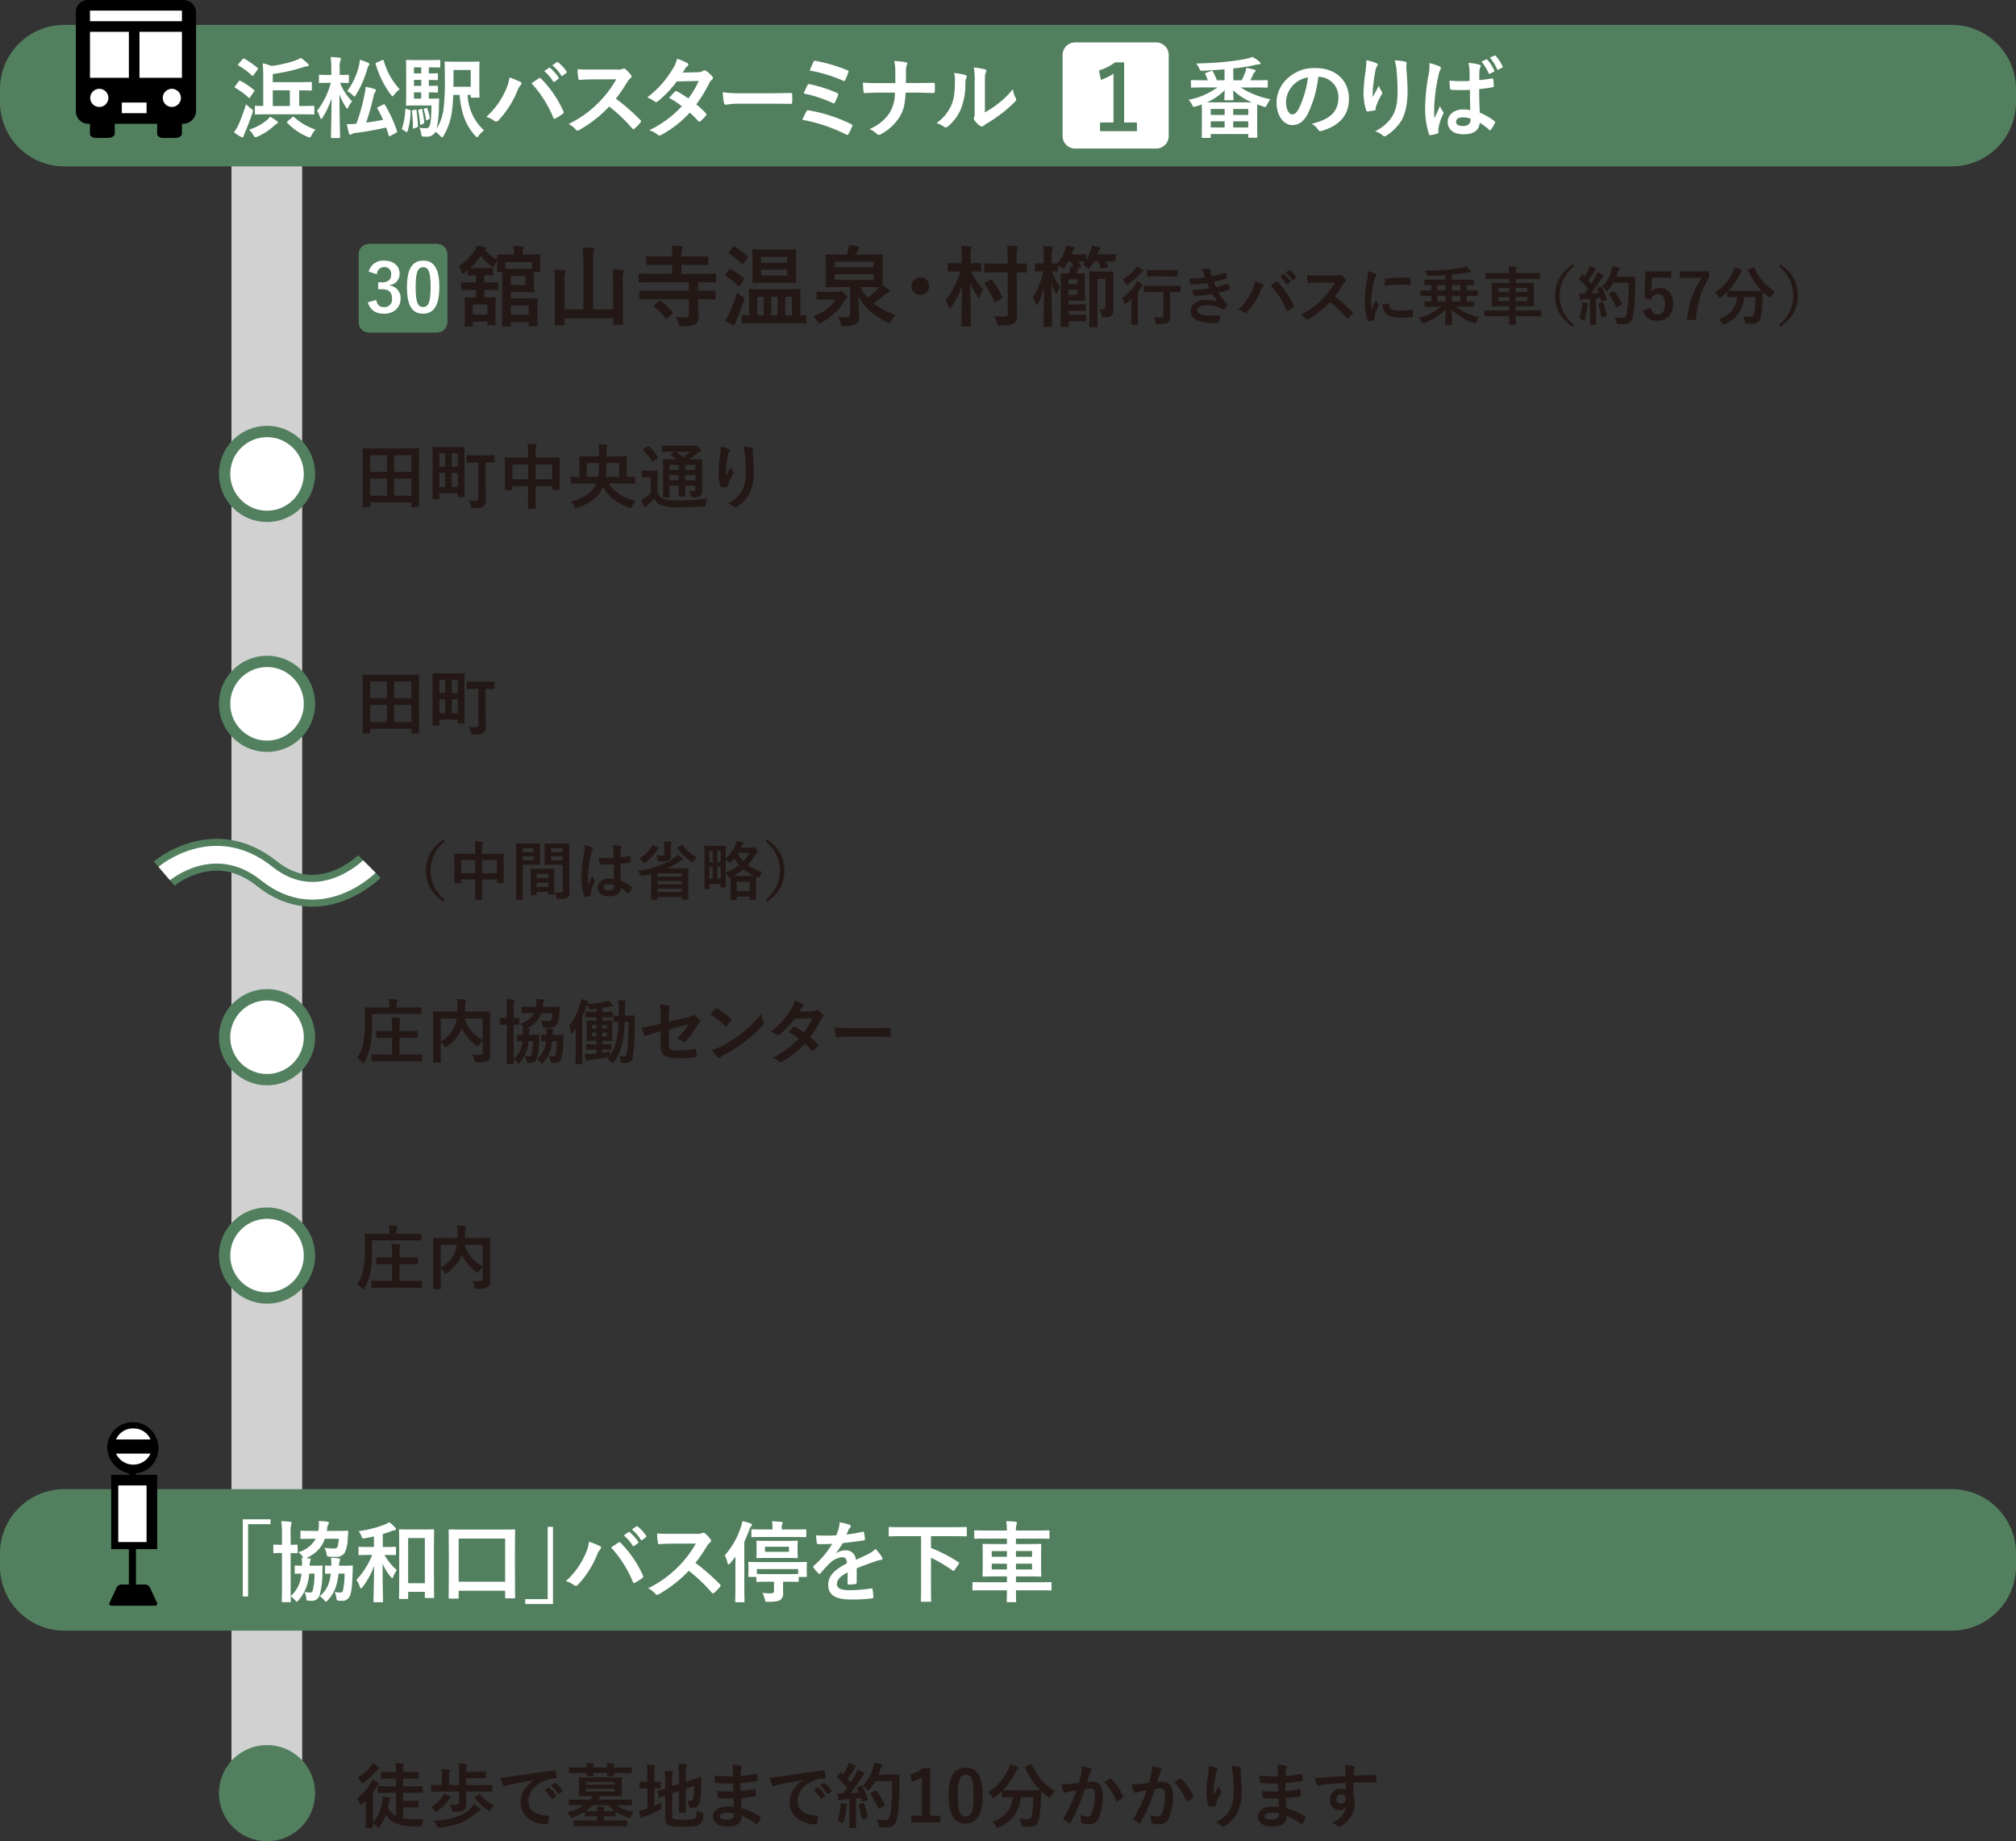 <svg xmlns="http://www.w3.org/2000/svg" width="570" height="520.6" viewBox="0 0 570 520.6"><rect x="0" y="0" width="570" height="520.6" fill="#333333" stroke="none"/><defs><style>.cls-1{fill:#d1d1d1;}.cls-2{fill:#52805f;}.cls-3{fill:#fff;}.cls-4{fill:#231815;}.cls-5,.cls-6,.cls-7{fill:none;stroke-miterlimit:10;}.cls-5,.cls-6{stroke:#52805f;}.cls-5{stroke-width:3.2px;}.cls-6{stroke-width:9px;}.cls-7{stroke:#fff;stroke-width:5px;}</style></defs><g id="レイヤー_2" data-name="レイヤー 2"><g id="レイヤー_2-2" data-name="レイヤー 2"><rect class="cls-1" x="65.439" y="20" width="20" height="487"/><path class="cls-2" d="M18.173,7.04H551.827A18.173,18.173,0,0,1,570,25.213v3.652A18.174,18.174,0,0,1,551.826,47.04H18.174A18.174,18.174,0,0,1,0,28.866V25.213A18.173,18.173,0,0,1,18.173,7.04Z"/><path class="cls-2" d="M123.562,69a2.885,2.885,0,0,1,2.877,2.876V91.123A2.885,2.885,0,0,1,123.562,94H104.315a2.884,2.884,0,0,1-2.876-2.877V71.876A2.884,2.884,0,0,1,104.315,69Z"/><path class="cls-2" d="M123.562,69a2.885,2.885,0,0,1,2.877,2.876V91.123A2.885,2.885,0,0,1,123.562,94H104.315a2.884,2.884,0,0,1-2.876-2.877V71.876A2.884,2.884,0,0,1,104.315,69Z"/><path class="cls-3" d="M104.241,76.816a4.179,4.179,0,0,1,4.389-3.134c2.641,0,4.35,1.539,4.35,3.647a3.152,3.152,0,0,1-2.774,3.268v.132a3.529,3.529,0,0,1,3.059,3.648c0,2.565-1.862,4.312-4.635,4.312-2.394,0-3.971-.968-4.616-3.21l2.337-.684c.322,1.463,1.006,2.052,2.259,2.052a2.163,2.163,0,0,0,2.223-2.451c0-1.653-.778-2.622-2.811-2.622h-1.1V79.837h1.007c1.9,0,2.66-.817,2.66-2.279a1.84,1.84,0,0,0-2-2.034,2.009,2.009,0,0,0-2.014,2Z"/><path class="cls-3" d="M124.209,81.129c0,5.376-1.634,7.56-4.6,7.56-2.982,0-4.54-2.146-4.54-7.522s1.653-7.485,4.578-7.485S124.209,75.771,124.209,81.129Zm-6.687.019c0,4.274.588,5.661,2.089,5.661,1.539,0,2.147-1.406,2.147-5.661,0-4.275-.589-5.586-2.109-5.586C118.168,75.562,117.522,76.854,117.522,81.148Z"/><path class="cls-4" d="M152.719,74.217c0,1.9.051,2.25.051,2.4,0,.25-.026.276-.3.276h-1.5v3.473c0,1.3.05,1.875.05,2.025,0,.25-.025.275-.275.275-.15,0-.825-.05-2.425-.05h-3.9V84.34h4.624c1.7,0,2.524-.05,2.675-.05.274,0,.3.024.3.274,0,.125-.05.75-.05,2.2v3.074c0,1.45.05,2.024.05,2.175,0,.224-.026.25-.3.25h-1.95c-.25,0-.275-.026-.275-.25v-.951h-5.074v.976c0,.25-.024.274-.274.274H142.2c-.249,0-.274-.024-.274-.274,0-.15.05-1.175.05-3.449V79.74c0-1.374-.025-2.274-.025-2.848H140.8c-.25,0-.274-.026-.274-.276,0-.175.049-.5.049-2.4v-.4a4.078,4.078,0,0,0-.7,1.05c-.2.4-.274.6-.425.6-.125,0-.274-.1-.549-.276a12,12,0,0,1-2.924-2.824,18.112,18.112,0,0,1-3,3.4c.325.025.85.025,1.674.025h2.325c1.575,0,2.024-.051,2.175-.051.275,0,.3.026.3.276v1.6c0,.25-.024.276-.3.276-.175,0-.625-.051-2.2-.051v2h.875c2.049,0,2.674-.05,2.825-.05.25,0,.274.024.274.274V81.74c0,.25-.024.276-.274.276-.151,0-.776-.051-2.825-.051h-.875V84.09h.35c1.824,0,2.4-.05,2.574-.05.226,0,.25.024.25.3,0,.149-.05.724-.05,1.949v1.75c0,2.949.05,3.5.05,3.649,0,.25-.024.275-.25.275h-1.8c-.25,0-.275-.025-.275-.275v-.75h-4.124v1.1c0,.25-.026.274-.275.274h-1.75c-.25,0-.275-.024-.275-.274,0-.15.051-.726.051-3.774V86.689c0-1.6-.051-2.2-.051-2.349,0-.276.025-.3.275-.3.151,0,.75.05,2.525.05h.4V81.965h-1.1c-2,0-2.674.051-2.825.051-.25,0-.274-.026-.274-.276V80.065c0-.25.024-.274.274-.274.151,0,.826.05,2.825.05h1.1v-2c-1.524,0-1.974.051-2.1.051-.276,0-.3-.026-.3-.276V76.467c-.3.25-.6.474-.9.7a1.446,1.446,0,0,1-.5.25c-.149,0-.224-.175-.349-.574a4.9,4.9,0,0,0-.675-1.575,16.527,16.527,0,0,0,4.674-4.724,6.442,6.442,0,0,0,.5-1.1c.774.125,1.649.3,2.174.425.275.075.425.2.425.35a.391.391,0,0,1-.275.35l-.125.075a13.182,13.182,0,0,0,3.449,2.849v-.05c0-.724-.049-1.1-.049-1.224,0-.276.024-.3.274-.3.175,0,.95.05,3.175.05h1.3v-.125a12.438,12.438,0,0,0-.151-2.35c.925.026,1.7.075,2.55.175.249.025.4.125.4.25a1.172,1.172,0,0,1-.15.525,3.594,3.594,0,0,0-.124,1.3v.226h1.524c2.225,0,3.025-.05,3.15-.05.274,0,.3.024.3.3,0,.125-.051.5-.051,1.1Zm-19.045,14.7H137.8v-2.8h-4.124Zm9.223-14.8v1.874c.474.026,1.174.026,2.149.026h3.274c1.076,0,1.7,0,2.075-.026V74.117Zm5.624,3.924h-4.1v2.55h4.1Zm-4.1,8.323v2.65H149.5v-2.65Z"/><path class="cls-4" d="M173.37,79.366a22.552,22.552,0,0,0-.175-3.25c.975.026,1.95.1,2.8.2.249.05.4.151.4.276a1.393,1.393,0,0,1-.151.524,7.767,7.767,0,0,0-.149,2.5v7.649c0,2.75.05,4.149.05,4.3,0,.25-.026.276-.275.276h-2.224c-.25,0-.276-.026-.276-.276V89.988H159.624v1.725c0,.25-.025.274-.275.274h-2.2c-.275,0-.3-.024-.3-.274,0-.175.049-1.575.049-4.324V79.44a22.938,22.938,0,0,0-.15-3.223,25.011,25.011,0,0,1,2.8.2c.224.025.4.15.4.275a1.891,1.891,0,0,1-.149.5,6.857,6.857,0,0,0-.175,2.249v8.049h5.3V73.742a27.119,27.119,0,0,0-.2-3.8c.925.025,2,.075,2.874.175.224.025.375.15.375.275a1.375,1.375,0,0,1-.151.525,12.64,12.64,0,0,0-.125,2.774v13.8h5.674Z"/><path class="cls-4" d="M184.273,84.59c-2.274,0-3.074.05-3.223.05-.25,0-.276-.026-.276-.276V82.415c0-.25.026-.275.276-.275.149,0,.949.05,3.223.05h10.5V79.815H184.023c-2.249,0-3.024.05-3.173.05-.25,0-.276-.024-.276-.274V77.666c0-.274.026-.3.276-.3.149,0,.924.05,3.173.05h6.024V74.892h-3.6c-2.425,0-3.3.049-3.449.049-.225,0-.25-.024-.25-.3v-1.85c0-.274.025-.3.25-.3.15,0,1.024.05,3.449.05h3.6v-.074a15.579,15.579,0,0,0-.175-3.025c.95.025,1.85.076,2.725.175.2.026.375.125.375.276a1.156,1.156,0,0,1-.151.474,7.018,7.018,0,0,0-.149,1.949v.225h3.874c2.449,0,3.3-.05,3.449-.05.225,0,.25.026.25.3v1.85c0,.275-.025.3-.25.3-.15,0-1-.049-3.449-.049h-3.874v2.524h6.349c2.249,0,3.023-.05,3.173-.05.25,0,.276.026.276.3v1.925c0,.25-.026.274-.276.274-.15,0-.924-.05-3.173-.05H197.4V82.19h1.4c2.274,0,3.05-.05,3.2-.05.25,0,.276.025.276.275v1.949c0,.25-.026.276-.276.276-.149,0-.925-.05-3.2-.05h-1.4v1.7c0,1.15.075,2.2.075,3.124a2.378,2.378,0,0,1-.825,2.2c-.575.425-1.5.6-3.874.6-.775.024-.775.024-.975-.75a6.966,6.966,0,0,0-.725-1.85,24.4,24.4,0,0,0,2.6.151c.85,0,1.1-.276,1.1-.875v-4.3Zm1.925.55c.25-.226.3-.25.525-.1a20.342,20.342,0,0,1,3.425,3.125c.149.225.174.275-.076.55l-1.324,1.249c-.275.275-.325.275-.5.075a19.279,19.279,0,0,0-3.274-3.274c-.1-.075-.151-.15-.151-.2,0-.075.075-.175.2-.3Z"/><path class="cls-4" d="M206.149,76.167c.2-.25.276-.25.5-.125a19.419,19.419,0,0,1,3.6,2.624c.1.075.15.125.15.2s-.049.15-.15.3l-1.124,1.649c-.075.125-.125.175-.2.175-.05,0-.125-.05-.225-.149a18.809,18.809,0,0,0-3.55-2.8c-.125-.075-.174-.125-.174-.2a.585.585,0,0,1,.15-.275Zm.05,12.422a41.778,41.778,0,0,0,2.2-5.949,8.258,8.258,0,0,0,1.475,1.224c.4.276.524.375.524.6a2.6,2.6,0,0,1-.125.574c-.649,2.025-1.4,3.949-2.124,5.65a3.068,3.068,0,0,0-.35.974.318.318,0,0,1-.3.35,1.118,1.118,0,0,1-.475-.151,14.956,14.956,0,0,1-2.049-1.249A12.409,12.409,0,0,0,206.2,88.589Zm1.075-18.771c.2-.225.275-.225.5-.125a24.549,24.549,0,0,1,3.549,2.749c.1.076.151.151.151.2,0,.075-.051.149-.151.3L210.2,74.567c-.175.249-.25.225-.449.075a23.2,23.2,0,0,0-3.625-2.95c-.125-.075-.175-.125-.175-.174,0-.076.05-.15.175-.3Zm6.173,21.57c-2.449,0-3.273.05-3.424.05-.25,0-.274-.025-.274-.275v-1.8c0-.25.024-.274.274-.274.1,0,.6.05,1.775.05V84.465c0-1.575-.05-2.325-.05-2.475,0-.25.025-.275.275-.275.15,0,.975.051,3.375.051h7.273c2.4,0,3.224-.051,3.374-.051.274,0,.3.025.3.275,0,.125-.05.9-.05,2.449v4.7c.874-.026,1.274-.05,1.35-.05.274,0,.3.024.3.274v1.8c0,.25-.025.275-.3.275-.125,0-.975-.05-3.4-.05Zm8.224-20.82c2.249,0,3.024-.05,3.174-.05.25,0,.25.025.25.3,0,.15-.025.825-.025,2.4v4.1c0,1.575.025,2.249.025,2.4,0,.25,0,.274-.25.274-.15,0-.925-.05-3.174-.05h-5.5c-2.225,0-3.024.05-3.174.05-.25,0-.275-.024-.275-.274,0-.151.05-.825.05-2.4v-4.1c0-1.574-.05-2.249-.05-2.4,0-.275.025-.3.275-.3.15,0,.949.05,3.174.05ZM215.9,89.139V83.915h-1.8v5.224Zm-.7-16.5v1.624h7.373V72.643Zm7.373,3.6H215.2v1.675h7.373Zm-2.724,12.9V83.915h-1.775v5.224Zm2.175-5.224v5.224H223.9V83.915Z"/><path class="cls-4" d="M236.648,82.515a1.542,1.542,0,0,0,.75-.125.821.821,0,0,1,.35-.15c.175,0,.375.125.975.725.625.625.825.875.825,1.1a.48.48,0,0,1-.25.4c-.3.2-.375.3-.7.849a15.357,15.357,0,0,1-6.349,5.849,1.411,1.411,0,0,1-.6.25c-.2,0-.3-.175-.575-.6a5.244,5.244,0,0,0-1.175-1.4c2.975-1.124,5.025-2.5,6.3-4.749h-2.5c-1.825,0-2.4.051-2.55.051-.274,0-.3-.026-.3-.25V82.74c0-.25.025-.275.3-.275.151,0,.725.05,2.55.05Zm12.9-3.9c0,1.124.025,1.775.025,2.1a17.443,17.443,0,0,1,1.549,1.074c.276.2.375.35.375.55,0,.175-.125.275-.324.35a4.423,4.423,0,0,0-1.225.825,35.54,35.54,0,0,1-3,2.2,20.828,20.828,0,0,0,6.274,3.35,5.843,5.843,0,0,0-1.175,1.7c-.225.425-.324.625-.524.625a1.453,1.453,0,0,1-.576-.225c-3.548-1.774-6.323-3.749-8.248-7.4.076,1.924.176,3.824.176,5.924a2.07,2.07,0,0,1-.9,2,6.537,6.537,0,0,1-3.324.525c-.775.024-.725.024-.95-.725a7.194,7.194,0,0,0-.825-1.875,18.156,18.156,0,0,0,2.175.1c.9,0,1.274-.225,1.274-.749v-7.8h-3.1c-2.45,0-3.325.05-3.474.05-.275,0-.3-.025-.3-.275,0-.174.05-.825.05-2.324v-4.1c0-1.549-.05-2.174-.05-2.349,0-.226.025-.25.3-.25.149,0,1.024.05,3.474.05h2.125a12.7,12.7,0,0,0,.425-1.275,5.65,5.65,0,0,0,.25-1.4c.824.075,1.974.226,2.673.351.2.049.326.174.326.3a.551.551,0,0,1-.225.4,1.563,1.563,0,0,0-.325.5c-.151.45-.3.8-.425,1.125h3.8c2.425,0,3.3-.05,3.474-.05.25,0,.275.024.275.25,0,.149-.05.8-.05,2.349Zm-13.522-3.05H247V73.992H236.023ZM247,77.541H236.023v1.6H247Zm-3.773,3.624a16.169,16.169,0,0,0,2.1,3.024,22.749,22.749,0,0,0,2.849-2.5,3.912,3.912,0,0,0,.45-.5c-.524,0-1.4-.025-2.774-.025Z"/><path class="cls-4" d="M262.722,80.915a2.5,2.5,0,1,1-2.5-2.5A2.507,2.507,0,0,1,262.722,80.915Z"/><path class="cls-4" d="M272.1,92.362c-.25,0-.276-.024-.276-.274,0-.5.125-5.449.176-11.372a22.779,22.779,0,0,1-3.074,6.2c-.176.225-.3.35-.4.35-.125,0-.224-.15-.325-.425a7.212,7.212,0,0,0-.925-1.925,22.061,22.061,0,0,0,4.249-8.173h-.574c-1.925,0-2.55.05-2.7.05-.25,0-.275-.024-.275-.274v-1.85c0-.275.025-.3.275-.3.149,0,.774.05,2.7.05h.975V73.042a23.676,23.676,0,0,0-.2-3.549c.924.026,1.724.075,2.6.175.275.025.425.125.425.25a1.3,1.3,0,0,1-.175.55,8.57,8.57,0,0,0-.15,2.524v1.425h.05c1.925,0,2.55-.05,2.7-.05.249,0,.274.025.274.3v1.85c0,.25-.025.274-.274.274-.15,0-.775-.05-2.575-.05a17,17,0,0,0,3.375,5.049,7.975,7.975,0,0,0-.925,1.975c-.1.3-.176.45-.275.45-.076,0-.2-.151-.375-.4a21.626,21.626,0,0,1-2.05-3.8c.025,6.6.175,11.546.175,12.072,0,.25-.025.274-.275.274Zm9.548-15.345c-2.225,0-2.975.049-3.124.049-.25,0-.276-.025-.276-.275V74.742c0-.225.026-.25.276-.25.149,0,.9.05,3.124.05h3.274v-1.55a24.027,24.027,0,0,0-.2-3.549c.9.025,1.8.076,2.674.175.25.026.4.151.4.276a1.322,1.322,0,0,1-.175.524,8.57,8.57,0,0,0-.15,2.524v1.6c1.75,0,2.425-.05,2.55-.05.274,0,.3.025.3.25v2.049c0,.25-.025.275-.3.275-.125,0-.8-.025-2.55-.049V84.04c0,1.749.075,3.724.075,5.123a2.549,2.549,0,0,1-.825,2.275c-.574.45-1.775.6-3.874.6-.749.024-.775.024-.949-.726a5.785,5.785,0,0,0-.826-1.923,21.944,21.944,0,0,0,2.874.1c.7,0,.976-.224.976-.825V77.017Zm-1.6,2.1c.274-.176.325-.15.5.074a23.253,23.253,0,0,1,2.8,4.775c.125.274.075.3-.25.5l-1.525.949a1.019,1.019,0,0,1-.275.125c-.1,0-.124-.075-.2-.225a22.733,22.733,0,0,0-2.675-4.973c-.149-.2-.1-.25.226-.425Z"/><path class="cls-4" d="M295.274,92.412c-.225,0-.25-.024-.25-.274,0-.35.1-5.224.15-10.973a22.588,22.588,0,0,1-1.7,4.725c-.125.249-.225.4-.326.4-.075,0-.149-.15-.274-.425A8.381,8.381,0,0,0,292,84.09a21.3,21.3,0,0,0,2.949-7.373h-.05c-1.45,0-1.875.05-2.024.05-.25,0-.275-.026-.275-.276V74.742c0-.275.025-.3.275-.3.149,0,.574.05,2.024.05h.2V72.843a19.919,19.919,0,0,0-.175-3.275,20.8,20.8,0,0,1,2.325.175c.25.026.4.125.4.25a1.233,1.233,0,0,1-.125.525,7.04,7.04,0,0,0-.149,2.3v1.675c.975,0,1.324-.05,1.624-.05a12.439,12.439,0,0,0,2.125-3.749,6.367,6.367,0,0,0,.324-1.25c.726.1,1.5.25,2.025.375.275.05.375.15.375.3,0,.175-.074.25-.275.425-.125.1-.174.275-.325.675l-.274.7h1.174c1.9,0,2.524-.051,2.674-.051.25,0,.276.026.276.276v1.4a15.444,15.444,0,0,0,1.249-2.649,6.858,6.858,0,0,0,.375-1.45c.724.1,1.474.25,2,.375.25.05.374.125.374.3s-.1.275-.275.425c-.125.1-.174.275-.325.675-.1.224-.175.45-.25.675h2c2.074,0,2.749-.05,2.9-.05.274,0,.3.024.3.3v1.524c0,.25-.025.275-.3.275-.151,0-.8-.049-2.625-.049.275.449.5.874.75,1.374.1.25.075.35-.25.4l-1.374.2c-.351.051-.4.051-.476-.2a10.886,10.886,0,0,0-.75-1.774h-1.074a13.056,13.056,0,0,1-1,1.6c-.25.35-.375.5-.525.5-.125,0-.3-.125-.575-.374a4.9,4.9,0,0,0-1.125-.75,8.468,8.468,0,0,0,.7-.9c-.125,0-.6-.025-1.849-.05.224.4.45.85.675,1.325.1.225.049.35-.3.4l-.625.125c.175.049.275.125.275.25a.493.493,0,0,1-.15.325,1.2,1.2,0,0,0-.35.524l-.2.45h.425c1.149,0,1.625-.049,1.774-.049.25,0,.276.024.276.274,0,.15-.05.825-.05,2.375V82.39c0,1.549.05,2.25.05,2.375,0,.274-.026.3-.276.3-.149,0-.625-.049-1.774-.049h-2.6v1.049h2.425c1.574,0,2.05-.05,2.2-.05.25,0,.276.025.276.275v1.425c0,.2-.026.225-.276.225-.149,0-.625-.05-2.2-.05h-2.425v1.125h2.425c1.574,0,2.05-.05,2.2-.05.25,0,.276.024.276.274v1.375c0,.25-.026.275-.276.275-.149,0-.625-.05-2.2-.05h-2.425c.026.8.051,1.25.051,1.3,0,.25-.025.274-.3.274h-1.724c-.25,0-.275-.024-.275-.274,0-.125.05-1.6.05-4.649V80.665c0-1.974-.05-2.974-.05-3.124,0-.25.025-.274.275-.274.125,0,.775.049,2.049.049l.225-.674a6.636,6.636,0,0,0,.226-1.225l.824.1a10.517,10.517,0,0,0-.675-1.6h-.774a17.017,17.017,0,0,1-1.025,1.6c-.225.325-.35.474-.5.474-.125,0-.275-.125-.55-.4a6.073,6.073,0,0,0-.849-.651v1.55c0,.25-.026.276-.276.276-.125,0-.45-.026-1.349-.05a13.33,13.33,0,0,0,2.249,4.249,14.051,14.051,0,0,0-.749,1.649c-.125.3-.2.449-.276.449-.1,0-.2-.149-.325-.424a13.026,13.026,0,0,1-1.074-2.749c.024,6.523.175,11.872.175,12.247,0,.25-.026.274-.276.274Zm9.3-12.071v-1.4h-2.45v1.4Zm0,1.6h-2.45v1.45h2.45Zm10.2,1.6c0,1.3.024,2.6.024,3.474,0,1.125-.1,1.825-.574,2.224a2.788,2.788,0,0,1-1.85.475c-.775.025-.8.025-.95-.774a5.5,5.5,0,0,0-.55-1.575,7.108,7.108,0,0,0,1.125.1c.425,0,.55-.15.55-.85V78.866H310.3v10.1c0,2.1.05,3.124.05,3.249,0,.25-.026.274-.276.274h-1.8c-.275,0-.3-.024-.3-.274,0-.151.05-1.125.05-3.324v-8.5c0-2.2-.05-3.2-.05-3.374,0-.25.025-.276.3-.276.15,0,.6.05,2.075.05h2.074c1.5,0,1.949-.05,2.1-.05.274,0,.3.026.3.276,0,.149-.049,1.149-.049,3.149Z"/><path class="cls-4" d="M319.867,86.758c0-.63.036-1.531.054-2.25-.45.431-.9.846-1.387,1.242-.18.144-.288.233-.378.233-.107,0-.162-.107-.252-.378a3.874,3.874,0,0,0-.648-1.278A16.742,16.742,0,0,0,321,80.4a8.882,8.882,0,0,0,.486-.936,10.944,10.944,0,0,1,1.351.882c.162.144.216.216.216.324a.273.273,0,0,1-.126.2,1.235,1.235,0,0,0-.378.414c-.271.4-.54.792-.828,1.171V89.4c0,1.442.036,2.125.036,2.215,0,.181-.019.2-.2.2h-1.531c-.18,0-.2-.017-.2-.2,0-.107.036-.773.036-2.215Zm3.043-10.569c.162.125.252.2.252.324s-.108.2-.27.288a2.641,2.641,0,0,0-.487.5,17.669,17.669,0,0,1-3.474,3.079.786.786,0,0,1-.4.18c-.126,0-.2-.125-.342-.414a4.213,4.213,0,0,0-.81-1.117,14.3,14.3,0,0,0,3.529-2.9,5.029,5.029,0,0,0,.523-.828A8.462,8.462,0,0,1,322.91,76.189Zm3.133,6.392c-1.711,0-2.305.036-2.431.036-.18,0-.2-.018-.2-.2V81c0-.18.018-.2.2-.2.126,0,.72.036,2.431.036h5.149c1.711,0,2.305-.036,2.395-.036.181,0,.2.018.2.2v1.423c0,.18-.017.2-.2.2-.09,0-.684-.036-2.395-.036h-.377v3.4c0,1.6.053,2.612.053,3.4a2,2,0,0,1-.612,1.8c-.4.341-1.08.414-2.845.431-.576,0-.576.019-.7-.558a4.545,4.545,0,0,0-.54-1.386c.738.054,1.278.072,1.944.072.613,0,.792-.126.792-.576v-6.59Zm.72-4.447c-1.584,0-2.124.036-2.214.036-.181,0-.2-.019-.2-.2V76.531c0-.18.017-.2.2-.2.09,0,.63.036,2.214.036h3.745c1.6,0,2.125-.036,2.233-.036.2,0,.216.018.216.2v1.441c0,.179-.018.2-.216.2-.108,0-.631-.036-2.233-.036Z"/><path class="cls-4" d="M340.316,77.287a4.565,4.565,0,0,0-.63-1.152,12.739,12.739,0,0,1,2.178-.2c.252,0,.4.145.4.325,0,.108-.036.234-.036.341a3.216,3.216,0,0,0,.072.542c.126.467.18.629.288.935a27.971,27.971,0,0,0,3.673-.954c.162-.072.252-.054.306.09.108.343.234.846.306,1.207a.275.275,0,0,1-.216.324c-1.207.378-2.3.648-3.529.918.162.45.4,1.008.63,1.513a21.221,21.221,0,0,0,3.277-.937c.18-.09.27-.055.324.108a6.829,6.829,0,0,1,.325,1.188c.035.162.035.252-.145.324a22.128,22.128,0,0,1-3.043.883,13.4,13.4,0,0,0,2.36,3.114c.179.162.179.235.089.433a5.22,5.22,0,0,1-.738,1.116c-.108.126-.181.18-.288.18a.484.484,0,0,1-.252-.107A4.5,4.5,0,0,0,344.6,86.9a8.772,8.772,0,0,0-3.385-.576c-1.694,0-2.684.522-2.684,1.368,0,1.17,1.532,1.549,4.286,1.549.666,0,1.332-.072,1.981-.108.179,0,.233.09.216.234a11.854,11.854,0,0,1-.361,1.638c-.053.181-.126.253-.378.27-.414.037-.846.054-1.3.054-4.14,0-6.337-1.17-6.337-3.385,0-1.927,1.657-3.132,4.465-3.132a8.317,8.317,0,0,1,3.1.45,21.071,21.071,0,0,1-1.494-2.125,42.551,42.551,0,0,1-4.934.54c-.2,0-.27-.072-.324-.252a9.2,9.2,0,0,1-.324-1.477,31.415,31.415,0,0,0,4.844-.45c-.18-.378-.45-.99-.685-1.494a31.332,31.332,0,0,1-4.375.433c-.216,0-.324-.073-.36-.254-.054-.2-.18-.863-.288-1.439a31.738,31.738,0,0,0,4.483-.289C340.6,78.043,340.5,77.737,340.316,77.287Z"/><path class="cls-4" d="M354,82.167a9.022,9.022,0,0,0,.811-2.665,17.792,17.792,0,0,1,2.232.918.31.31,0,0,1,.216.288.53.53,0,0,1-.18.36,3.471,3.471,0,0,0-.63,1.1,19.858,19.858,0,0,1-3.853,6.05.68.68,0,0,1-.5.269.6.6,0,0,1-.414-.179,5.011,5.011,0,0,0-1.585-.775A15.947,15.947,0,0,0,354,82.167Zm6.734-2.449a.425.425,0,0,1,.252-.109.364.364,0,0,1,.27.145,22.633,22.633,0,0,1,4.52,6.608.448.448,0,0,1,.072.252.348.348,0,0,1-.18.288,10.963,10.963,0,0,1-1.5.954c-.233.109-.359.073-.432-.162a23.582,23.582,0,0,0-4.447-7C359.938,80.258,360.423,79.916,360.729,79.718Zm2.107-2.16c.09-.073.162-.055.27.036a8.278,8.278,0,0,1,1.71,1.925.182.182,0,0,1-.053.289l-.757.558a.188.188,0,0,1-.306-.054,8.911,8.911,0,0,0-1.818-2.088Zm1.6-1.171c.108-.073.162-.054.269.036a7.52,7.52,0,0,1,1.711,1.854.209.209,0,0,1-.054.325l-.72.558a.184.184,0,0,1-.306-.055,8.538,8.538,0,0,0-1.8-2.07Z"/><path class="cls-4" d="M377.561,77.9a2.648,2.648,0,0,0,1.242-.162.305.305,0,0,1,.2-.072.6.6,0,0,1,.306.145,6.621,6.621,0,0,1,1.171,1.259.49.49,0,0,1,.089.235.5.5,0,0,1-.234.36,3.3,3.3,0,0,0-.666.792,28.223,28.223,0,0,1-2.3,3.367,42.359,42.359,0,0,1,4.988,4.358.4.4,0,0,1,.144.252.441.441,0,0,1-.126.269,9.662,9.662,0,0,1-1.207,1.225.309.309,0,0,1-.216.108.374.374,0,0,1-.252-.144,32.724,32.724,0,0,0-4.681-4.465,25.89,25.89,0,0,1-6.05,4.753,1.14,1.14,0,0,1-.414.144.4.4,0,0,1-.306-.162,4.939,4.939,0,0,0-1.513-1.171,21.845,21.845,0,0,0,6.338-4.591,22.09,22.09,0,0,0,3.385-4.519l-4.645.018c-.937,0-1.872.036-2.845.108-.144.018-.2-.108-.234-.306a10.5,10.5,0,0,1-.162-1.873c.972.072,1.873.072,3.042.072Z"/><path class="cls-4" d="M388.735,77.359c.307.162.414.27.414.432,0,.126-.035.181-.269.54a4.219,4.219,0,0,0-.433,1.278,29.209,29.209,0,0,0-.756,5.817,17.335,17.335,0,0,0,.109,2.106c.378-.828.7-1.423,1.223-2.682a4.651,4.651,0,0,0,.631,1.133.727.727,0,0,1,.126.271.5.5,0,0,1-.089.288,17.41,17.41,0,0,0-1.027,2.719,2.03,2.03,0,0,0-.055.558c0,.216.037.36.037.5,0,.126-.073.2-.235.234a8.92,8.92,0,0,1-1.475.289c-.126.017-.2-.073-.235-.2a16.894,16.894,0,0,1-.828-5.367,34.372,34.372,0,0,1,.612-5.905,14.561,14.561,0,0,0,.325-2.683A7.972,7.972,0,0,1,388.735,77.359Zm3.854,8.481c.143-.019.18.072.18.269.108,1.243.972,1.694,2.935,1.694a25.824,25.824,0,0,0,3.439-.235c.18-.018.215,0,.252.235a13.336,13.336,0,0,1,.108,1.548c0,.215,0,.234-.307.27a24.155,24.155,0,0,1-2.934.2c-2.665,0-3.908-.432-4.682-1.5a3.967,3.967,0,0,1-.63-2.341Zm-1.009-6.735c.019-.215.072-.269.253-.305a28.739,28.739,0,0,1,3.906-.324c1.081,0,1.909.036,2.665.108.378.018.414.054.414.233,0,.54,0,1.027-.036,1.531-.017.162-.071.234-.233.216-1.081-.072-2.017-.108-2.936-.108a22.023,22.023,0,0,0-4.087.414C391.545,79.862,391.545,79.412,391.58,79.105Z"/><path class="cls-4" d="M405.386,86.722c-1.729,0-2.322.036-2.431.036-.18,0-.2-.018-.2-.216V85.426c0-.181.018-.2.2-.2.09,0,.54.037,1.711.037V83.643h-.648c-1.585,0-2.125.036-2.233.036-.162,0-.181-.018-.181-.216V82.274c0-.179.019-.2.181-.2.108,0,.648.036,2.233.036h.648v-1.53c-1.171.019-1.621.036-1.711.036-.18,0-.2-.017-.2-.2V79.231c0-.162.018-.179.2-.179.109,0,.7.036,2.431.036h3.295V77.773c-1.548.108-3.115.18-4.52.216-.576,0-.594-.036-.738-.54a3.374,3.374,0,0,0-.54-.954c2.2.018,3.979-.072,5.888-.216a37.949,37.949,0,0,0,4.538-.612,5.163,5.163,0,0,0,1.152-.343,7.167,7.167,0,0,1,1.26,1.135c.108.143.162.2.162.342,0,.126-.108.217-.288.217a5.224,5.224,0,0,0-1.008.126c-1.225.2-2.719.359-4.088.485v1.459h3.619c1.729,0,2.323-.036,2.431-.036.18,0,.2.017.2.179V80.42c0,.181-.018.2-.2.2-.108,0-.594-.017-1.872-.036v1.53h.7c1.585,0,2.125-.036,2.232-.036.162,0,.181.019.181.2v1.189c0,.2-.019.216-.181.216-.107,0-.647-.036-2.232-.036h-.7v1.621c1.242,0,1.746-.037,1.837-.037.179,0,.2.018.2.2v1.116c0,.2-.018.216-.2.216-.109,0-.7-.036-2.431-.036H411.67a15.635,15.635,0,0,0,6.554,2.935,4.333,4.333,0,0,0-.775,1.278c-.143.342-.2.487-.378.487a1.307,1.307,0,0,1-.4-.108,15.594,15.594,0,0,1-6.23-3.835c0,2.214.126,3.943.126,4.212,0,.18-.017.2-.216.2h-1.566c-.162,0-.181-.019-.181-.2,0-.269.109-1.962.127-4.176a16.668,16.668,0,0,1-6.032,3.8,1.376,1.376,0,0,1-.45.143c-.144,0-.216-.126-.36-.45a4.588,4.588,0,0,0-.756-1.153,15.264,15.264,0,0,0,6.3-3.132Zm3.295-4.61v-1.53h-2.269v1.53Zm0,3.152V83.643h-2.269v1.621Zm4.231-3.152v-1.53H410.5v1.53Zm0,3.152V83.643H410.5v1.621Z"/><path class="cls-4" d="M422.09,89.4c-1.585,0-2.125.036-2.234.036-.162,0-.179-.017-.179-.2V87.929c0-.181.017-.2.179-.2.109,0,.649.037,2.234.037H426.7V86.578h-2.268c-1.747,0-2.377.036-2.5.036-.181,0-.2-.018-.2-.2,0-.108.037-.576.037-1.711V81.879c0-1.117-.037-1.6-.037-1.711,0-.2.018-.216.2-.216.126,0,.756.036,2.5.036H426.7V78.872h-4.124c-1.656,0-2.214.035-2.322.035-.2,0-.216-.017-.216-.216V77.377c0-.162.018-.18.216-.18.108,0,.666.036,2.322.036H426.7a13.811,13.811,0,0,0-.144-1.909c.666.019,1.3.055,1.909.126.162.019.269.109.269.2a.633.633,0,0,1-.089.361,3.436,3.436,0,0,0-.109,1.224h4.285c1.658,0,2.234-.036,2.341-.036.181,0,.2.018.2.18v1.314c0,.2-.017.216-.2.216-.107,0-.683-.035-2.341-.035h-4.285v1.116h2.449c1.765,0,2.4-.036,2.5-.036.18,0,.2.018.2.216,0,.108-.036.594-.036,1.711v2.826c0,1.135.036,1.6.036,1.711,0,.18-.018.2-.2.2-.108,0-.738-.036-2.5-.036h-2.449v1.189h4.826c1.584,0,2.124-.037,2.233-.037.162,0,.179.018.179.2v1.314c0,.18-.017.2-.179.2-.109,0-.649-.036-2.233-.036h-4.826c0,1.406.036,2.144.036,2.215,0,.181-.017.2-.216.2h-1.494c-.18,0-.2-.017-.2-.2,0-.09.018-.809.036-2.215Zm4.609-6.823V81.41h-3.1v1.171Zm0,2.574v-1.17h-3.1v1.17Zm1.836-3.745v1.171h3.277V81.41Zm3.277,2.575h-3.277v1.17h3.277Z"/><path class="cls-4" d="M445.025,75.324a10.421,10.421,0,0,0,0,16.493l-.467.559c-3.457-2.522-4.88-5.258-4.88-8.805s1.423-6.284,4.88-8.8Z"/><path class="cls-4" d="M452.528,81.1c.217-.072.252-.053.343.108a16.493,16.493,0,0,1,1.332,3.26c.054.2.018.288-.216.359l-.955.307c-.2.053-.269.036-.305-.126l-.216-.811c-.414.054-.828.09-1.242.126v4.951c0,1.657.035,2.27.035,2.36,0,.179-.018.2-.2.2h-1.369c-.179,0-.2-.019-.2-.2,0-.109.035-.7.035-2.36V84.472l-1.692.107a1.935,1.935,0,0,0-.666.145.493.493,0,0,1-.27.09c-.126,0-.18-.126-.217-.306-.089-.433-.162-.847-.251-1.513a14.251,14.251,0,0,0,1.5.036l1.007-1.369a25.742,25.742,0,0,0-2.43-2.629c-.072-.071-.109-.107-.109-.161s.055-.126.126-.234l.667-.883c.072-.107.126-.161.18-.161s.09.035.162.107l.45.469A17.21,17.21,0,0,0,449,76.351a5.581,5.581,0,0,0,.415-1.117,15.694,15.694,0,0,1,1.566.666c.163.091.234.181.234.289,0,.09-.071.162-.162.234a1.1,1.1,0,0,0-.342.432,28.633,28.633,0,0,1-1.584,2.485c.27.3.54.594.792.9.414-.648.81-1.314,1.206-2A9.5,9.5,0,0,0,451.683,77a16.694,16.694,0,0,1,1.511.774c.162.09.217.162.217.27,0,.127-.055.2-.2.271a2.131,2.131,0,0,0-.6.738c-.918,1.458-1.908,2.844-2.736,3.907.7-.036,1.44-.072,2.142-.126-.162-.4-.324-.774-.5-1.135-.09-.179-.055-.216.179-.3Zm-5.239,5.419a6.052,6.052,0,0,0,.036-1.007c.54.072,1.027.126,1.387.2.216.036.306.126.306.216a.646.646,0,0,1-.109.27,1.864,1.864,0,0,0-.107.576,21.079,21.079,0,0,1-.685,3.457c-.072.27-.143.4-.252.4a.888.888,0,0,1-.414-.216,3.77,3.77,0,0,0-.954-.433A13.654,13.654,0,0,0,447.289,86.523ZM453,85.462c.216-.072.252-.036.324.162a27.653,27.653,0,0,1,.918,3.4c.036.2.018.252-.216.325l-.955.324c-.269.09-.288.036-.323-.144a28.3,28.3,0,0,0-.81-3.457c-.073-.2-.055-.234.162-.306Zm3.133-5.528a10.984,10.984,0,0,1-1.4,2.016c-.2.217-.288.324-.4.324-.09,0-.2-.107-.378-.324a3.421,3.421,0,0,0-.972-.846,10.935,10.935,0,0,0,2.575-4.357,9.344,9.344,0,0,0,.342-1.53c.684.126,1.386.288,1.746.378.234.072.379.162.379.288,0,.143-.019.2-.181.36a2.312,2.312,0,0,0-.5.918c-.126.36-.252.738-.414,1.1h3.4c1.3,0,1.71-.036,1.819-.036.179,0,.215.036.215.215-.036.5-.036.991-.036,1.5a57.758,57.758,0,0,1-.521,9.021c-.288,1.836-1.045,2.7-2.737,2.736-.379,0-.882.018-1.351-.017-.54-.036-.54-.036-.666-.613a5.288,5.288,0,0,0-.5-1.368,13.837,13.837,0,0,0,2.286.161c.667,0,.973-.593,1.152-1.547a52.084,52.084,0,0,0,.451-8.373Zm-.019,2.43c.2-.107.252-.071.361.055a17.371,17.371,0,0,1,2.052,3.438c.09.181.054.235-.162.343l-1.134.684c-.2.126-.27.09-.342-.108A18.869,18.869,0,0,0,455,83.3c-.126-.18-.126-.235.109-.361Z"/><path class="cls-4" d="M472.509,78.512h-5.438l-.107,2.772c-.019.414-.055.9-.109,1.3a2.785,2.785,0,0,1,2.359-1.188c2.268,0,3.871,1.782,3.871,4.5,0,2.9-1.8,4.807-4.393,4.807-2.161,0-3.691-.972-4.177-2.989l2.2-.666c.252,1.333.954,1.909,1.962,1.909,1.3,0,2.106-1.117,2.106-3.025,0-1.782-.738-2.791-2-2.791a2,2,0,0,0-1.944,1.549l-1.873-.271.27-7.706h7.274Z"/><path class="cls-4" d="M483.273,78.314a24.644,24.644,0,0,0-3.727,12.135h-2.539a25.285,25.285,0,0,1,4.087-11.9h-6.176V76.711h8.355Z"/><path class="cls-4" d="M495.694,75.685c.234-.109.27-.09.342.089a14.414,14.414,0,0,0,5.834,6.645,6.194,6.194,0,0,0-1.045,1.35c-.162.27-.234.4-.342.4-.089,0-.2-.09-.378-.233a15,15,0,0,1-1.71-1.459c-.037.522-.037,1.152-.054,1.782a36.262,36.262,0,0,1-.45,5.042,2.332,2.332,0,0,1-2.683,2.215c-.45,0-.793,0-1.225-.036-.558-.037-.54-.037-.666-.63a3.711,3.711,0,0,0-.558-1.442,13.3,13.3,0,0,0,2.052.162c.756,0,1.063-.288,1.207-1.116a29.725,29.725,0,0,0,.342-4.465h-3.205a8.706,8.706,0,0,1-5.473,7.634,1.2,1.2,0,0,1-.433.145c-.144,0-.2-.126-.378-.433a3.4,3.4,0,0,0-.918-1.08c3.276-1.189,4.862-3.1,5.2-6.266h-.215c-1.693,0-2.269.036-2.377.036-.18,0-.2-.018-.2-.2V82.509A19.474,19.474,0,0,1,486.619,84c-.2.145-.305.234-.4.234-.126,0-.2-.126-.378-.4a4.021,4.021,0,0,0-1.008-1.1,14.048,14.048,0,0,0,5.2-5.942,5.034,5.034,0,0,0,.36-1.153,12.487,12.487,0,0,1,1.873.631c.2.09.251.18.251.306a.369.369,0,0,1-.143.27,1.44,1.44,0,0,0-.414.577,16.283,16.283,0,0,1-3.295,4.771c.252.018.882.035,2.269.035h4.843c1.567,0,2.16-.017,2.341-.035a18.955,18.955,0,0,1-3.872-5.708c-.071-.2-.035-.216.162-.306Z"/><path class="cls-4" d="M503.449,74.767c3.457,2.52,4.879,5.257,4.879,8.8s-1.422,6.283-4.879,8.805l-.469-.559a10.418,10.418,0,0,0,0-16.493Z"/><path d="M51.857,0H24.808a3.4,3.4,0,0,0-3.369,3.491V31.362A3.531,3.531,0,0,0,24.808,35h.631v2.773c0,.846.865,1.227,1.709,1.227h3.331c.845,0,1.96-.381,1.96-1.227V35h12v2.773c0,.846.9,1.227,1.747,1.227h3.332c.843,0,1.921-.381,1.921-1.227V35h.418a3.71,3.71,0,0,0,3.582-3.638V3.491A3.583,3.583,0,0,0,51.857,0Z"/><rect class="cls-3" x="25.439" y="3" width="26" height="3"/><rect class="cls-3" x="34.439" y="29" width="7" height="3"/><path class="cls-3" d="M28.078,30.239a2.562,2.562,0,1,1,2.563-2.562A2.561,2.561,0,0,1,28.078,30.239Z"/><rect class="cls-3" x="25.439" y="9" width="11" height="13"/><rect class="cls-3" x="39.439" y="9" width="12" height="13"/><path class="cls-3" d="M48.588,30.239a2.562,2.562,0,1,1,2.562-2.562A2.563,2.563,0,0,1,48.588,30.239Z"/><path class="cls-3" d="M67.374,35.391a46.4,46.4,0,0,0,2.175-5.924,11.667,11.667,0,0,0,1.4,1.2c.651.475.651.475.45,1.2-.674,2-1.424,3.949-2.149,5.624a4.272,4.272,0,0,0-.35.975c-.025.224-.125.349-.3.349a1.019,1.019,0,0,1-.476-.125,13.936,13.936,0,0,1-1.975-1.3A11.2,11.2,0,0,0,67.374,35.391Zm.125-12.4c.2-.25.275-.25.5-.125a20.026,20.026,0,0,1,3.8,2.575c.1.1.149.15.149.2,0,.075-.05.15-.149.3l-1.125,1.6c-.075.125-.125.176-.2.176-.05,0-.125-.051-.225-.151A21.73,21.73,0,0,0,66.5,24.818c-.125-.075-.2-.125-.2-.2a.754.754,0,0,1,.175-.275Zm1.1-6.273c.2-.225.274-.225.474-.125a24.562,24.562,0,0,1,3.749,2.6c.1.075.15.125.15.2s-.05.15-.15.3l-1.149,1.575c-.176.25-.226.225-.426.075a21.115,21.115,0,0,0-3.8-2.8c-.125-.075-.175-.125-.175-.176,0-.074.05-.149.175-.3Zm9.721,17.52c.2.151.276.226.276.375s-.125.25-.325.351a3.639,3.639,0,0,0-.725.55,17.03,17.03,0,0,1-4.724,3.1,2.388,2.388,0,0,1-.625.176c-.2,0-.3-.15-.55-.55a6.054,6.054,0,0,0-1.25-1.575,13.986,13.986,0,0,0,5.1-2.749,4.4,4.4,0,0,0,.851-.95C77.1,33.416,77.747,33.815,78.321,34.24ZM75.8,32.316c-2.474,0-3.323.05-3.474.05-.25,0-.275-.025-.275-.3V30.217c0-.276.025-.3.275-.3.1,0,.675.05,2.1.05V22.294c0-1.9-.025-3.05-.15-4.4a18.4,18.4,0,0,1,2.5.75,32.959,32.959,0,0,0,6.672-1.524,9.39,9.39,0,0,0,1.625-.75A17.494,17.494,0,0,1,87.045,18a.56.56,0,0,1,.225.449c0,.151-.151.276-.4.3a4.145,4.145,0,0,0-1.05.226,49.789,49.789,0,0,1-8.7,1.949v2.3H84.8c2.175,0,2.925-.051,3.074-.051.276,0,.3.025.3.275v1.85c0,.274-.024.3-.3.3-.149,0-.9-.05-3.074-.05h-.2v4.424h.55c2.473,0,3.324-.05,3.473-.05.225,0,.25.024.25.3v1.849c0,.275-.025.3-.25.3-.149,0-1-.05-3.473-.05Zm6.149-2.349V25.543H77.122v4.424Zm.675,3.2c.15-.125.225-.175.3-.175s.149.05.25.15a17.2,17.2,0,0,0,6.048,3.5,6.222,6.222,0,0,0-1.15,1.649c-.224.4-.325.574-.549.574a1.985,1.985,0,0,1-.6-.2,17.368,17.368,0,0,1-5.7-3.925c-.2-.175-.15-.25.125-.474Z"/><path class="cls-3" d="M93.849,39.015c-.25,0-.275-.026-.275-.276,0-.425.125-5.148.175-10.947a23.29,23.29,0,0,1-2.55,5.449c-.149.25-.274.4-.4.4-.1,0-.175-.15-.276-.425a9.113,9.113,0,0,0-.849-1.9,22.616,22.616,0,0,0,3.874-7.9h-.625c-1.775,0-2.35.051-2.5.051-.226,0-.25-.026-.25-.276V21.419c0-.25.024-.275.25-.275.149,0,.724.05,2.5.05h.75v-1.65a18.855,18.855,0,0,0-.2-3.4c.924.025,1.7.075,2.5.175.25.025.424.125.424.25a1.172,1.172,0,0,1-.15.525,6.1,6.1,0,0,0-.2,2.424v1.675c1.625,0,2.149-.05,2.3-.05.275,0,.3.025.3.275v1.774c0,.25-.025.276-.3.276-.151,0-.675-.051-2.2-.051a15.846,15.846,0,0,0,3.4,5.249A6.53,6.53,0,0,0,98.5,30.292c-.125.274-.225.4-.325.4s-.226-.125-.375-.375a18.78,18.78,0,0,1-1.824-3.624c.024,6.5.174,11.6.174,12.047,0,.25-.025.276-.275.276Zm14.5-9.449c.324-.149.349-.149.5.1a38.48,38.48,0,0,1,3.4,7.373c.075.25.075.325-.25.5l-1.649.875c-.325.175-.35.2-.425-.075-.225-.776-.475-1.525-.75-2.275-2.975.675-6.049,1.2-8.6,1.525a3.358,3.358,0,0,0-1.049.275.964.964,0,0,1-.5.2c-.151,0-.3-.125-.375-.375-.2-.749-.375-1.524-.6-2.574a24.8,24.8,0,0,0,2.725-.149,55.909,55.909,0,0,0,2.173-7.674,21.574,21.574,0,0,0,.451-2.749,19.867,19.867,0,0,1,2.474.625c.25.1.425.225.425.425,0,.175-.075.25-.226.425a2.624,2.624,0,0,0-.424,1.1,76.891,76.891,0,0,1-2.124,7.549c1.5-.2,3.173-.476,4.8-.775a33.995,33.995,0,0,0-1.6-3.174c-.125-.226-.1-.325.224-.475ZM101.5,18.494a11.183,11.183,0,0,0,.25-1.6A14.158,14.158,0,0,1,104,17.72c.3.15.45.275.45.424a.523.523,0,0,1-.174.35,2.345,2.345,0,0,0-.4.9,29.843,29.843,0,0,1-3.2,7.374c-.225.349-.324.524-.449.524-.1,0-.226-.125-.476-.374a6.952,6.952,0,0,0-1.6-1.15A19.253,19.253,0,0,0,101.5,18.494ZM108.07,17c.3-.125.35-.1.425.149a19.53,19.53,0,0,0,4.5,8.074,10.935,10.935,0,0,0-1.524,1.524c-.25.3-.375.476-.5.476s-.226-.151-.45-.425a27.632,27.632,0,0,1-4.3-8.673c-.075-.25-.026-.3.3-.45Z"/><path class="cls-3" d="M115.749,31.066c.351.125.351.151.351.425a20.784,20.784,0,0,1-.875,5.624c-.1.275-.25.275-.451.15l-.875-.575c-.3-.15-.3-.225-.2-.475a20.413,20.413,0,0,0,.9-5.224c.024-.3.075-.274.4-.175Zm1.95-1.25c-1.7,0-2.349.051-2.625.051-.25,0-.274-.025-.274-.3,0-.149.05-1.074.05-3.048V20.294c0-1.975-.05-2.9-.05-3.074,0-.25.024-.275.274-.275.276,0,.925.05,2.625.05h4.024c1.625,0,2.324-.05,2.474-.05.25,0,.275.025.275.275v1.6c0,.25-.025.276-.275.276-.15,0-.849-.05-2.474-.05h-.475v1.724c1.574,0,2.15-.05,2.3-.05.25,0,.275.025.275.275v1.374c0,.25-.025.276-.275.276-.149,0-.725-.026-2.3-.05v1.675c1.55,0,2.15-.026,2.3-.026.25,0,.275,0,.275.25v1.4c0,.25-.025.275-.275.275-.149,0-.725-.025-2.3-.05v1.775h.449c1.576,0,2.05-.051,2.2-.051.224,0,.3.051.274.325l-.074,1.649a28.256,28.256,0,0,1-.651,6.6,14.191,14.191,0,0,0,2-5.974,70.527,70.527,0,0,0,.325-8.873c0-2.574-.05-3.749-.05-3.9,0-.25.025-.276.3-.276.15,0,.8.051,2.8.051h3.649c1.974,0,2.649-.051,2.8-.051.274,0,.3.026.3.276,0,.149-.049.875-.049,2.5v4.7c0,1.65.049,2.3.049,2.475,0,.25-.025.274-.3.274h-1.9c-.25,0-.275-.05-.275-.3v-.474h-.875a14.237,14.237,0,0,0,4.624,10,9.214,9.214,0,0,0-1.475,1.474c-.224.326-.349.476-.474.476s-.25-.125-.5-.4c-2.874-3.025-4.024-6.8-4.45-11.547h-1.8c-.051,1.749-.175,3.149-.351,4.549a18.468,18.468,0,0,1-2.374,7c-.2.3-.3.45-.425.45s-.275-.151-.525-.4a6.922,6.922,0,0,0-1.35-1.174A2.61,2.61,0,0,1,120.7,38.64c-.325,0-.75,0-1.075-.026-.4-.05-.4-.05-.55-.824a5.477,5.477,0,0,0-.5-1.675,14.006,14.006,0,0,0,1.85.151,1.01,1.01,0,0,0,1.025-.651c.275-.625.5-2.1.55-5.8Zm-.3,1.2c.3-.05.351-.05.375.2.175,1.4.351,2.874.4,4.424,0,.25-.026.274-.3.375l-.775.274c-.3.1-.35.1-.35-.175a36.975,36.975,0,0,0-.275-4.6c-.05-.276,0-.3.3-.375Zm1.7-10.248V19.045h-2.05v1.724Zm0,3.5V22.594h-2.05v1.675Zm0,3.624V26.118h-2.05v1.775Zm-.076,2.923c.25-.1.3-.075.35.175a32.488,32.488,0,0,1,.575,3.574c.026.226,0,.3-.3.425l-.525.226c-.274.125-.324.125-.35-.151a25.676,25.676,0,0,0-.524-3.723c-.051-.25-.025-.25.249-.351Zm1.475-.274c.225-.075.25-.051.325.149a14.776,14.776,0,0,1,.675,2.625c.025.2.025.249-.2.374l-.525.276c-.25.125-.3.075-.325-.125a16.524,16.524,0,0,0-.625-2.824c-.075-.225-.05-.25.2-.326Zm7.723-10.748v2.2c0,.949,0,1.775-.025,2.549h4.9V19.794Z"/><path class="cls-3" d="M142.924,25.593a12.5,12.5,0,0,0,1.125-3.7,24.925,24.925,0,0,1,3.1,1.274.429.429,0,0,1,.3.4.737.737,0,0,1-.25.5,4.814,4.814,0,0,0-.874,1.525,27.531,27.531,0,0,1-5.348,8.4.947.947,0,0,1-.7.374.84.84,0,0,1-.575-.249,6.929,6.929,0,0,0-2.2-1.075A22.149,22.149,0,0,0,142.924,25.593Zm9.348-3.4a.6.6,0,0,1,.349-.149.508.508,0,0,1,.375.2,31.4,31.4,0,0,1,6.274,9.172.628.628,0,0,1,.1.351.484.484,0,0,1-.25.4,15.115,15.115,0,0,1-2.075,1.325c-.324.15-.5.1-.6-.225a32.706,32.706,0,0,0-6.172-9.723C151.172,22.943,151.847,22.469,152.272,22.193Zm2.923-3c.125-.1.226-.075.375.05a11.484,11.484,0,0,1,2.375,2.675.251.251,0,0,1-.075.4l-1.05.776a.261.261,0,0,1-.424-.075,12.4,12.4,0,0,0-2.525-2.9Zm2.225-1.625c.15-.1.226-.074.375.051a10.419,10.419,0,0,1,2.375,2.574.289.289,0,0,1-.075.45l-1,.775a.257.257,0,0,1-.425-.075,11.821,11.821,0,0,0-2.5-2.874Z"/><path class="cls-3" d="M174.4,19.669a3.669,3.669,0,0,0,1.724-.225.415.415,0,0,1,.275-.1.818.818,0,0,1,.424.2,9.051,9.051,0,0,1,1.625,1.75.656.656,0,0,1,.125.325.692.692,0,0,1-.325.5,4.6,4.6,0,0,0-.925,1.1,39.477,39.477,0,0,1-3.2,4.674,58.74,58.74,0,0,1,6.924,6.047.566.566,0,0,1,.2.351.618.618,0,0,1-.175.375,13.379,13.379,0,0,1-1.674,1.7.434.434,0,0,1-.3.151.515.515,0,0,1-.35-.2,45.534,45.534,0,0,0-6.5-6.2,35.974,35.974,0,0,1-8.4,6.6,1.583,1.583,0,0,1-.575.2.559.559,0,0,1-.425-.225,6.888,6.888,0,0,0-2.1-1.625,30.38,30.38,0,0,0,8.8-6.373,30.672,30.672,0,0,0,4.7-6.273l-6.448.024c-1.3,0-2.6.05-3.949.151-.2.024-.275-.151-.326-.425a14.576,14.576,0,0,1-.224-2.6c1.349.1,2.6.1,4.223.1Z"/><path class="cls-3" d="M197.422,20.419a2.442,2.442,0,0,0,1.374-.375.731.731,0,0,1,.425-.175.86.86,0,0,1,.45.2,8.07,8.07,0,0,1,1.7,1.525.607.607,0,0,1,.2.45.643.643,0,0,1-.274.475,3.111,3.111,0,0,0-.75.95,39,39,0,0,1-3.675,6.048,22.226,22.226,0,0,1,2.7,2.524.5.5,0,0,1,.15.351.484.484,0,0,1-.15.324,15.564,15.564,0,0,1-1.549,1.575.532.532,0,0,1-.3.125.441.441,0,0,1-.276-.15,27.276,27.276,0,0,0-2.424-2.424,30.47,30.47,0,0,1-7.973,6.248,1.358,1.358,0,0,1-.625.224.748.748,0,0,1-.475-.224,7.091,7.091,0,0,0-2.374-1.275,30.313,30.313,0,0,0,9.2-6.773,20.965,20.965,0,0,0-3.6-2.35c.55-.6,1.074-1.25,1.649-1.774a.468.468,0,0,1,.325-.175.649.649,0,0,1,.25.1,24.975,24.975,0,0,1,3.224,2,24.083,24.083,0,0,0,2.924-4.948l-6.2.125A30.21,30.21,0,0,1,186,28.643a.9.9,0,0,1-.5.224.57.57,0,0,1-.4-.175,10.493,10.493,0,0,0-2.1-1.15,27.863,27.863,0,0,0,7.073-7.848,9.209,9.209,0,0,0,1.35-3.074,15.735,15.735,0,0,1,2.924,1.225.437.437,0,0,1,.275.4.674.674,0,0,1-.3.5,2.123,2.123,0,0,0-.525.525c-.2.35-.35.6-.774,1.25Z"/><path class="cls-3" d="M208.948,29.317a19.986,19.986,0,0,0-3.674.3c-.3,0-.5-.15-.575-.525a27.312,27.312,0,0,1-.375-3.025,32.118,32.118,0,0,0,5.4.3h8.048c1.9,0,3.824-.05,5.748-.074.375-.025.45.05.45.35a18.411,18.411,0,0,1,0,2.349c0,.3-.1.4-.45.375-1.874-.025-3.724-.05-5.574-.05Z"/><path class="cls-3" d="M228,31.517a.554.554,0,0,1,.7-.3,42.6,42.6,0,0,1,11.973,3.9.439.439,0,0,1,.25.675,19.444,19.444,0,0,1-1,2.05c-.125.2-.225.3-.375.3a.745.745,0,0,1-.35-.125,45.485,45.485,0,0,0-12.347-4.149A25.746,25.746,0,0,1,228,31.517Zm.324-7.449c.125-.275.276-.349.651-.25a39.135,39.135,0,0,1,7.623,2.424c.4.176.45.351.325.726a15.977,15.977,0,0,1-.825,1.924c-.125.225-.225.325-.35.325a.605.605,0,0,1-.325-.1,36.782,36.782,0,0,0-8.173-2.675A24.724,24.724,0,0,1,228.324,24.068Zm1.651-6.523c.2-.4.324-.4.674-.325a46.016,46.016,0,0,1,8.9,2.624c.4.175.45.3.3.625a20.778,20.778,0,0,1-.875,2.175c-.125.3-.35.3-.6.174a40.949,40.949,0,0,0-9.447-2.874C229.225,19.22,229.774,17.944,229.975,17.545Z"/><path class="cls-3" d="M259.473,23.469c1.4,0,3.049-.026,4.348-.051.351-.024.451.025.476.45a12.681,12.681,0,0,1,0,1.949c0,.4-.1.476-.476.476-.9,0-2.8-.1-4.2-.1h-3.55c-.25,3.624-.625,5.049-1.7,6.824a13.874,13.874,0,0,1-5.324,4.923,1.026,1.026,0,0,1-.574.176.745.745,0,0,1-.55-.25,6.953,6.953,0,0,0-2.1-1.375,12.654,12.654,0,0,0,5.674-4.524,10.735,10.735,0,0,0,1.524-5.774H248.2c-1.224,0-2.649.1-3.6.125-.326.026-.4-.1-.451-.474-.075-.5-.125-1.55-.174-2.475,1.624.125,3.024.125,4.249.125h4.923c0-1.249,0-2.6-.025-3.7a10.722,10.722,0,0,0-.3-2.525,18.9,18.9,0,0,1,3.324.351c.276.074.375.175.375.35a1.523,1.523,0,0,1-.174.549,4.658,4.658,0,0,0-.2,1.525c0,1.175,0,2-.025,3.425Z"/><path class="cls-3" d="M272.924,21.194c.425.125.474.425.324.775a3.615,3.615,0,0,0-.3,1.7,18.707,18.707,0,0,1-1.349,7.349,12.88,12.88,0,0,1-3.549,4.7,1.137,1.137,0,0,1-.651.324.851.851,0,0,1-.474-.2,8.832,8.832,0,0,0-2.124-1.049,12.414,12.414,0,0,0,4.148-4.975c.7-1.7,1.026-3.074,1.05-7.073a6.722,6.722,0,0,0-.25-2.1A20.234,20.234,0,0,1,272.924,21.194Zm5.548,10.573a25.424,25.424,0,0,0,3.55-2.326,24,24,0,0,0,4.374-4.248,7.19,7.19,0,0,0,.774,2.525,1.244,1.244,0,0,1,.15.425c0,.174-.1.349-.375.624a31.583,31.583,0,0,1-3.7,3.274,41.5,41.5,0,0,1-4.449,3,8.579,8.579,0,0,0-.725.524.8.8,0,0,1-.5.2,1.062,1.062,0,0,1-.524-.2,7.215,7.215,0,0,1-1.5-1.524,1,1,0,0,1-.225-.525.768.768,0,0,1,.1-.375c.175-.325.15-.624.15-1.9V23.418a19.957,19.957,0,0,0-.25-4.349,23.693,23.693,0,0,1,3.124.526c.326.074.451.224.451.424a1.605,1.605,0,0,1-.2.625c-.225.475-.225.975-.225,2.774Z"/><path class="cls-3" d="M340.2,24.718c-2.25,0-3.024.05-3.175.05-.274,0-.3-.025-.3-.3V22.919c0-.25.025-.275.3-.275.151,0,.925.049,3.175.049h1.3a9.849,9.849,0,0,0-.7-1.624c-.151-.25-.125-.35.274-.5l1.325-.475c.326-.125.375-.125.5.1a15.24,15.24,0,0,1,1.15,2.5h2.175V19.6c-2.175.2-4.075.3-6.174.4-.675.025-.675.025-.975-.625a5.172,5.172,0,0,0-.875-1.425c3.475-.074,6.049-.224,8.823-.524,1.85-.2,3.549-.45,5.024-.75a15.206,15.206,0,0,0,2.1-.575,12.683,12.683,0,0,1,2,1.375c.174.174.25.3.25.424,0,.2-.175.3-.475.3a6.678,6.678,0,0,0-1.324.226,52.752,52.752,0,0,1-5.9.925v3.348h2.375a21.8,21.8,0,0,0,1.05-2.4,4.543,4.543,0,0,0,.25-1.125c.925.176,1.55.325,2.3.525.2.05.325.175.325.325a.436.436,0,0,1-.25.375,1.254,1.254,0,0,0-.375.525c-.274.6-.524,1.149-.849,1.774h1.449c2.274,0,3.05-.049,3.2-.049.25,0,.275.025.275.275v1.549c0,.275-.025.3-.275.3-.149,0-.925-.05-3.2-.05h-4.224a25.3,25.3,0,0,0,8.448,3.349,7.284,7.284,0,0,0-.95,1.5c-.25.5-.325.676-.524.676a1.95,1.95,0,0,1-.575-.15c-.576-.175-1.125-.375-1.675-.575,0,.4-.025,1.1-.025,2.3v2.45c0,3.574.05,4.249.05,4.4,0,.25-.025.274-.275.274h-2c-.276,0-.3-.024-.3-.274V37.89h-10.6v.825c0,.25-.025.274-.275.274h-2c-.25,0-.276-.024-.276-.274,0-.151.051-.825.051-4.424V32.166c0-1.475-.025-2.249-.051-2.649-.524.2-1.074.4-1.649.575a2.529,2.529,0,0,1-.55.125c-.224,0-.3-.151-.55-.625a5.183,5.183,0,0,0-.974-1.375,20.6,20.6,0,0,0,8.173-3.5ZM354,28.942a17.39,17.39,0,0,1-5.348-3.424c.025,1.1.1,2.174.1,2.549,0,.25-.025.275-.275.275h-2.05c-.225,0-.25-.025-.25-.275,0-.375.075-1.474.1-2.549a16.838,16.838,0,0,1-5.048,3.424Zm-11.672,3.549h3.924V30.816h-3.924Zm3.924,3.549V34.291h-3.924V36.04Zm2.425-5.224v1.675h4.249V30.816Zm4.249,5.224V34.291h-4.249V36.04Z"/><path class="cls-3" d="M372.723,21.719A31.309,31.309,0,0,1,369.6,32.491c-1.076,1.874-2.375,2.874-4.249,2.874-2.2,0-4.424-2.349-4.424-6.423a9.209,9.209,0,0,1,2.824-6.5,10.94,10.94,0,0,1,8.123-3.2c6,0,9.523,3.7,9.523,8.673,0,4.649-2.624,7.573-7.7,9.1-.524.15-.75.05-1.074-.45a5.324,5.324,0,0,0-1.75-1.575c4.224-1,7.548-2.749,7.548-7.472a5.677,5.677,0,0,0-5.6-5.8Zm-7.174,2.425a7.2,7.2,0,0,0-1.949,4.623c0,2.3.924,3.574,1.7,3.574.649,0,1.2-.324,1.874-1.525a28.571,28.571,0,0,0,2.649-8.947A7.527,7.527,0,0,0,365.549,24.144Z"/><path class="cls-3" d="M389.05,17.819c.324.125.474.276.474.5a.573.573,0,0,1-.174.4,2.891,2.891,0,0,0-.451,1.174c-.349,1.7-.549,3.474-.7,4.774a24.987,24.987,0,0,0-.074,2.749c.55-.975,1.074-1.924,1.749-3.2a5.2,5.2,0,0,0,.775,1.625.574.574,0,0,1,.15.4,1.175,1.175,0,0,1-.25.625,20.5,20.5,0,0,0-1.475,3.2,3.193,3.193,0,0,0-.125.75.351.351,0,0,1-.324.4c-.3.074-1.375.224-2,.3-.175.024-.3-.151-.35-.326a15.981,15.981,0,0,1-.75-5.073,52.828,52.828,0,0,1,.6-6.224,23.115,23.115,0,0,0,.2-2.849A13.065,13.065,0,0,1,389.05,17.819Zm8.123-.425c.5.125.55.25.5.675a8.866,8.866,0,0,0-.05,1.151c.175,2.374.351,4.648.351,6.448,0,3.549-.575,6.623-1.9,8.673a13.743,13.743,0,0,1-4.124,4.023.865.865,0,0,1-.5.176.723.723,0,0,1-.525-.275,5.8,5.8,0,0,0-2.124-1.15,12.376,12.376,0,0,0,4.249-3.349c1.449-1.975,2.1-4.024,2.1-7.973,0-1.774-.125-4.374-.3-5.974a11.978,11.978,0,0,0-.525-2.724A14.454,14.454,0,0,1,397.173,17.394Z"/><path class="cls-3" d="M407,18.744c.274.15.375.3.375.5a1.272,1.272,0,0,1-.175.55,5.038,5.038,0,0,0-.45,1.375,49.616,49.616,0,0,0-1.25,9.1c0,1,0,2.149.075,3.2.5-1.15,1.025-2.225,1.55-3.474A6.617,6.617,0,0,0,408,31.566a.539.539,0,0,1,.149.35.723.723,0,0,1-.149.4,14.828,14.828,0,0,0-1.275,3.8,4.713,4.713,0,0,0-.025,1.324c.025.176-.075.25-.3.326a10.476,10.476,0,0,1-1.875.424c-.274.076-.375.051-.5-.3a23.146,23.146,0,0,1-1.074-7.6,54.4,54.4,0,0,1,1.025-9.5,12.52,12.52,0,0,0,.174-2.949A19.537,19.537,0,0,1,407,18.744Zm8.6,6.674a50.533,50.533,0,0,1-5.149-.025c-.325,0-.425-.075-.45-.325a15.312,15.312,0,0,1-.175-2.274,36.153,36.153,0,0,0,5.7.074c0-.9-.025-1.7-.025-2.624a10.3,10.3,0,0,0-.325-2.449,13.927,13.927,0,0,1,3.024.474c.275.076.451.2.451.425a1.078,1.078,0,0,1-.151.425,2.856,2.856,0,0,0-.2.875c-.05.85-.05,1.5-.05,2.65,1.175-.1,2.475-.276,3.549-.451.3-.074.351.026.4.3a10,10,0,0,1,.15,1.776c0,.224-.1.349-.275.374a28.133,28.133,0,0,1-3.849.525c0,2.8.051,4.549.176,6.7a16.351,16.351,0,0,1,4.148,2.4c.226.15.25.224.125.5a13.639,13.639,0,0,1-1.149,1.924.306.306,0,0,1-.225.15.35.35,0,0,1-.226-.125,14.754,14.754,0,0,0-2.7-2c-.2,2.1-1.625,3.249-4.574,3.249-2.874,0-4.474-1.35-4.474-3.5,0-2.05,1.85-3.525,4.374-3.525a10.414,10.414,0,0,1,2,.2C415.648,29.217,415.623,27.393,415.6,25.418Zm-2.124,7.773c-1.05,0-1.775.425-1.775,1.2s.55,1.25,2.025,1.25c1.249,0,2.049-.725,2.049-1.625a3.521,3.521,0,0,0-.025-.5A6.866,6.866,0,0,0,413.474,33.191ZM420.2,16.8a.265.265,0,0,1,.351.1,11.68,11.68,0,0,1,1.924,3.025c.075.175.051.275-.15.375l-1.024.525c-.2.1-.325.05-.426-.15a11.877,11.877,0,0,0-2.024-3.249Zm2.35-1.074c.15-.076.226-.051.351.1a10.592,10.592,0,0,1,1.923,2.924.28.28,0,0,1-.149.425l-1,.5c-.225.1-.325.025-.4-.125a11.944,11.944,0,0,0-2.025-3.249Z"/><path class="cls-2" d="M18.173,421.04H551.827A18.173,18.173,0,0,1,570,439.213v3.652a18.174,18.174,0,0,1-18.174,18.174H18.174A18.174,18.174,0,0,1,0,442.866v-3.652A18.173,18.173,0,0,1,18.173,421.04Z"/><path class="cls-3" d="M76.494,429.57v1.375H70.146V451.39h-1.5V429.57Z"/><path class="cls-3" d="M88.547,442.692c1.675,0,2.2-.049,2.35-.049.274,0,.349.049.325.274-.051.524-.051,1.1-.075,1.625a23.376,23.376,0,0,1-.75,6.373,2.237,2.237,0,0,1-2.325,1.7,6.359,6.359,0,0,1-.974-.05c-.375-.049-.425-.1-.526-.875a4.464,4.464,0,0,0-.474-1.574,8.642,8.642,0,0,0,1.474.151.749.749,0,0,0,.85-.576,19.315,19.315,0,0,0,.5-4.773h-1.5a12.693,12.693,0,0,1-2.974,7.5c-.25.274-.425.425-.55.425s-.25-.125-.424-.351a5.156,5.156,0,0,0-1.3-1.149c.024.849.05,1.325.05,1.375,0,.25-.026.274-.276.274H79.924c-.225,0-.25-.024-.25-.274,0-.151.051-1.55.051-4.374v-9.248h-.051c-1.549,0-2,.05-2.15.05-.224,0-.25-.025-.25-.3v-1.85c0-.25.026-.274.25-.274.151,0,.6.05,2.15.05h.051v-2.9a23.117,23.117,0,0,0-.2-3.774c.95.025,1.7.075,2.549.175.25.025.375.125.375.25a1.818,1.818,0,0,1-.125.5,10.575,10.575,0,0,0-.149,2.775v2.975c1.149,0,1.55-.05,1.7-.05.25,0,.275.024.275.274v1.85c0,.275-.025.3-.275.3-.149,0-.55-.025-1.7-.05v12.222a9.288,9.288,0,0,0,3.049-6.4c-1.1.024-1.5.05-1.624.05-.25,0-.276-.026-.276-.276v-1.8c0-.225.026-.249.276-.249.125,0,.574.049,1.774.049a12.9,12.9,0,0,0-.075-2.25,3.223,3.223,0,0,1,.5.026,1.878,1.878,0,0,1-.226-.325,4.972,4.972,0,0,0-1.224-1.275,8.042,8.042,0,0,0,4.924-3.8h-.749c-2.326,0-3.125.05-3.275.05-.275,0-.3-.025-.3-.275v-1.8c0-.226.025-.25.3-.25.15,0,.949.05,3.275.05H90l.074-.526a10.032,10.032,0,0,0,.051-2.274,21.638,21.638,0,0,1,2.374.2c.3.05.5.125.5.3a.932.932,0,0,1-.175.45,3.074,3.074,0,0,0-.325,1.2l-.1.651h2.449c2.349,0,3.174-.05,3.324-.05.25,0,.3.05.3.274l-.151,1.8a10,10,0,0,1-.874,4.174,2.81,2.81,0,0,1-2.575,1.149c-.55,0-1.124-.024-1.624-.049-.75-.025-.775-.025-.9-.8a5.837,5.837,0,0,0-.624-1.7,21.273,21.273,0,0,0,2.648.174c.675,0,1-.125,1.125-.674a15.062,15.062,0,0,0,.3-2.075H91.846c-.874,2.5-2.424,4.1-5.248,5.474l.849.074c.276.026.4.151.4.3a1.036,1.036,0,0,1-.125.4,5.3,5.3,0,0,0-.176,1.375Zm7.174,2.225c-.351,3.448-1.325,5.673-3,7.5-.25.274-.425.425-.55.425-.149,0-.25-.125-.425-.325a5.492,5.492,0,0,0-1.324-1.2c1.8-1.625,2.724-3.149,3.1-6.4-.925.024-1.249.05-1.35.05-.25,0-.274-.026-.274-.276v-1.8c0-.225.024-.249.274-.249.1,0,.45.049,1.5.049a10.96,10.96,0,0,0-.1-2.25,20.221,20.221,0,0,1,2.151.175c.3.026.425.151.425.3a1.179,1.179,0,0,1-.1.4,4.114,4.114,0,0,0-.2,1.375H97.1c1.7,0,2.224-.049,2.375-.049.25,0,.324.049.3.274-.05.524-.05,1.1-.076,1.625-.1,3.7-.275,5.2-.7,6.5a2.268,2.268,0,0,1-2.349,1.574c-.35,0-.7-.024-1-.05-.4-.049-.425-.075-.55-.849a5.26,5.26,0,0,0-.476-1.6,8.467,8.467,0,0,0,1.5.151c.5,0,.725-.151.85-.6a22.192,22.192,0,0,0,.45-4.748Z"/><path class="cls-3" d="M108.7,439.643a16.838,16.838,0,0,0,3.5,4.3,7.81,7.81,0,0,0-1,1.8c-.125.325-.2.475-.3.475s-.225-.15-.451-.425a14.591,14.591,0,0,1-2.274-3.674c0,6.073.125,10.2.125,10.648,0,.224-.025.25-.25.25H105.9c-.274,0-.3-.026-.3-.25,0-.425.125-4.424.174-10.048a21.368,21.368,0,0,1-3.274,6c-.2.25-.324.375-.449.375-.1,0-.2-.125-.3-.4a7.417,7.417,0,0,0-.976-2,22.456,22.456,0,0,0,4.45-7.048h-.675c-2.05,0-2.749.049-2.9.049-.25,0-.274-.024-.274-.274v-1.8c0-.25.024-.274.274-.274.151,0,.85.05,2.9.05h1.175v-3c-.8.2-1.65.375-2.525.525-.724.125-.724.125-1.024-.625a4.631,4.631,0,0,0-.8-1.374,31.822,31.822,0,0,0,7.4-1.875,6.54,6.54,0,0,0,1.275-.675,11.436,11.436,0,0,1,1.674,1.524.65.65,0,0,1,.225.451c0,.174-.174.3-.424.325a4.006,4.006,0,0,0-1.076.324c-.674.25-1.424.5-2.224.726v3.674h.525c2.074,0,2.749-.05,2.9-.05.274,0,.3.024.3.274v1.8c0,.25-.025.274-.3.274-.151,0-.826-.049-2.9-.049Zm4.374,12.447c-.225,0-.25-.026-.25-.276,0-.174.05-1.524.05-8.272v-4.649c0-4.674-.05-6.048-.05-6.223,0-.25.025-.276.25-.276.175,0,.85.05,2.825.05h3.749c1.974,0,2.649-.05,2.824-.05.25,0,.274.026.274.276,0,.149-.05,1.524-.05,5.474v5.3c0,6.624.05,7.949.05,8.1,0,.25-.024.274-.274.274H120.4c-.249,0-.275-.024-.275-.274v-1.475H115.4v1.749c0,.25-.026.276-.276.276Zm2.325-4.449h4.723V434.869H115.4Z"/><path class="cls-3" d="M127.124,451.99c-.25,0-.274-.025-.274-.275,0-.175.049-1.475.049-8.223v-4.624c0-4.624-.049-6-.049-6.148,0-.276.024-.3.274-.3.175,0,1.024.05,3.449.05h11.348c2.424,0,3.273-.05,3.424-.05.275,0,.3.024.3.3,0,.149-.05,1.5-.05,5.5v5.274c0,6.673.05,8,.05,8.148,0,.25-.025.275-.3.275H143.1c-.25,0-.276-.025-.276-.275v-1.874H129.674v1.949c0,.25-.026.275-.3.275Zm2.55-4.774H142.82v-12.2H129.674Z"/><path class="cls-3" d="M148.5,453.515V452.14h6.349V431.694h1.5v21.821Z"/><path class="cls-3" d="M165.424,439.593a12.5,12.5,0,0,0,1.125-3.7,24.925,24.925,0,0,1,3.1,1.274.429.429,0,0,1,.3.4.737.737,0,0,1-.25.5,4.814,4.814,0,0,0-.874,1.525,27.531,27.531,0,0,1-5.348,8.4.947.947,0,0,1-.7.374.84.84,0,0,1-.575-.249,6.929,6.929,0,0,0-2.2-1.075A22.149,22.149,0,0,0,165.424,439.593Zm9.348-3.4a.6.6,0,0,1,.349-.149.508.508,0,0,1,.375.2,31.4,31.4,0,0,1,6.274,9.172.628.628,0,0,1,.1.351.484.484,0,0,1-.25.4,15.115,15.115,0,0,1-2.075,1.325c-.324.15-.5.1-.6-.225a32.706,32.706,0,0,0-6.172-9.723C173.672,436.943,174.347,436.469,174.772,436.193Zm2.923-3c.125-.1.226-.075.375.05a11.484,11.484,0,0,1,2.375,2.675.251.251,0,0,1-.075.4l-1.05.776a.261.261,0,0,1-.424-.075,12.4,12.4,0,0,0-2.525-2.9Zm2.225-1.625c.15-.1.226-.074.375.051a10.419,10.419,0,0,1,2.375,2.574.289.289,0,0,1-.075.45l-1,.775a.257.257,0,0,1-.425-.075,11.821,11.821,0,0,0-2.5-2.874Z"/><path class="cls-3" d="M196.9,433.669a3.669,3.669,0,0,0,1.724-.225.415.415,0,0,1,.275-.1.818.818,0,0,1,.424.2,9.051,9.051,0,0,1,1.625,1.75.656.656,0,0,1,.125.325.692.692,0,0,1-.325.5,4.6,4.6,0,0,0-.925,1.1,39.477,39.477,0,0,1-3.2,4.674,58.74,58.74,0,0,1,6.924,6.047.566.566,0,0,1,.2.351.618.618,0,0,1-.175.375,13.379,13.379,0,0,1-1.674,1.7.434.434,0,0,1-.3.151.515.515,0,0,1-.35-.2,45.534,45.534,0,0,0-6.5-6.2,35.974,35.974,0,0,1-8.4,6.6,1.583,1.583,0,0,1-.575.2.559.559,0,0,1-.425-.225,6.888,6.888,0,0,0-2.1-1.625,31.182,31.182,0,0,0,13.5-12.646l-6.448.024c-1.3,0-2.6.05-3.949.151-.2.024-.275-.151-.326-.425a14.576,14.576,0,0,1-.224-2.6c1.349.1,2.6.1,4.223.1Z"/><path class="cls-3" d="M207.925,443.517c0-.975,0-2.225.024-3.4q-.711.936-1.5,1.874c-.2.225-.349.35-.449.35-.125,0-.226-.15-.3-.449a9.172,9.172,0,0,0-.775-2.125,22.716,22.716,0,0,0,4.524-7.923,10.575,10.575,0,0,0,.449-1.75,14.973,14.973,0,0,1,2.326.65c.25.1.375.2.375.4a.552.552,0,0,1-.25.425,2.231,2.231,0,0,0-.526,1.026c-.425,1.149-.875,2.224-1.374,3.3V448.94c0,2.45.05,3.674.05,3.8,0,.25-.025.276-.25.276h-2.1c-.25,0-.275-.026-.275-.276,0-.149.051-1.349.051-3.8Zm9.4,3.7c-2.25,0-3.024.05-3.2.05-.25,0-.275-.025-.275-.275v-1.125h-2c-.25,0-.276-.024-.276-.274,0-.176.05-.526.05-1.85v-.55c0-.7-.05-1.125-.05-1.3,0-.25.026-.276.276-.276.174,0,1.024.05,3.5.05h9.022c2.475,0,3.324-.05,3.475-.05.274,0,.3.026.3.276,0,.149-.05.6-.05,1.174v.675c0,1.324.05,1.7.05,1.85,0,.25-.026.274-.3.274H225.82v1.125c0,.25-.025.275-.275.275-.149,0-.9-.05-3.174-.05H221.4v1.4c0,.6.024,1.225.024,1.75a2.178,2.178,0,0,1-.774,1.975c-.526.375-1.375.55-3.55.55-.7,0-.7,0-.85-.7a6.964,6.964,0,0,0-.675-1.8c.875.074,1.826.125,2.275.125.775,0,1-.226,1-.875v-2.425Zm-1.2-12.647c-2.424,0-3.274.05-3.4.05-.25,0-.276-.025-.276-.3V432.67c0-.25.026-.276.276-.276.124,0,.974.05,3.4.05H218.4v-.574a6.248,6.248,0,0,0-.15-1.725c.925,0,1.824.075,2.65.15.25.025.4.125.4.225a1.04,1.04,0,0,1-.149.475,2.124,2.124,0,0,0-.125.925v.524h3.249c2.423,0,3.274-.05,3.4-.05.274,0,.3.026.3.276v1.649c0,.275-.026.3-.3.3-.125,0-.976-.05-3.4-.05Zm6.1,1.1c2.149,0,2.925-.05,3.05-.05.25,0,.274.025.274.3,0,.149-.05.5-.05,1.5v1.35c0,1,.05,1.375.05,1.525,0,.225-.024.25-.274.25-.125,0-.9-.051-3.05-.051h-5c-2.15,0-2.924.051-3.074.051-.25,0-.275-.025-.275-.25,0-.175.05-.525.05-1.525v-1.35c0-1-.05-1.35-.05-1.5,0-.275.025-.3.275-.3.15,0,.924.05,3.074.05ZM214,443.642v1.375h.125c.175,0,.949.049,3.2.049h5.049c2.275,0,3.025-.049,3.174-.049h.125v-1.375Zm9.072-6.324H216.3v1.45h6.773Z"/><path class="cls-3" d="M242.222,447.441c0,.275-.151.4-.475.45a13.7,13.7,0,0,1-1.774.125c-.226,0-.325-.15-.325-.4,0-.9,0-2.149.024-3.05-2.224,1.151-3.024,2.125-3.024,3.325,0,1.049.85,1.724,3.474,1.724a42.572,42.572,0,0,0,6.224-.5c.224-.024.325.05.349.276a11.167,11.167,0,0,1,.226,2.048c.024.3-.075.476-.275.476a44.614,44.614,0,0,1-6.2.325c-4.1,0-6.273-1.225-6.273-4.124,0-2.4,1.5-4.149,5.273-6.1-.075-1.276-.375-1.776-1.5-1.725a6.035,6.035,0,0,0-3.448,1.8,33.857,33.857,0,0,0-2.5,2.724c-.125.151-.2.225-.3.225a.493.493,0,0,1-.275-.175A11.753,11.753,0,0,1,230,443.217a.41.41,0,0,1-.1-.225c0-.1.05-.175.175-.275a25.555,25.555,0,0,0,5.225-6.2c-1.175.049-2.525.075-4,.075-.226,0-.3-.125-.351-.4-.075-.4-.175-1.324-.25-2.074a55.123,55.123,0,0,0,5.749-.025,19.264,19.264,0,0,0,.75-2.15,6.077,6.077,0,0,0,.175-1.524,15.807,15.807,0,0,1,2.85.7.45.45,0,0,1,.3.425.485.485,0,0,1-.176.375,1.941,1.941,0,0,0-.425.6c-.149.35-.274.675-.574,1.35a40.461,40.461,0,0,0,4.549-.774c.274-.05.349.024.4.25a8.347,8.347,0,0,1,.25,1.8c.025.25-.075.35-.425.4-1.874.274-4.023.55-5.848.75a25.69,25.69,0,0,1-1.875,2.774l.025.05a4.974,4.974,0,0,1,2.5-.775,2.76,2.76,0,0,1,3.049,2.7c.974-.45,2.4-1.1,3.674-1.75a7.5,7.5,0,0,0,1.9-1.35,15.344,15.344,0,0,1,1.75,2.2.986.986,0,0,1,.2.549c0,.2-.125.3-.375.351a7.908,7.908,0,0,0-1.524.374c-1.625.575-3.25,1.125-5.374,2Z"/><path class="cls-3" d="M254.7,434.344c-2.224,0-3,.05-3.149.05-.25,0-.276-.025-.276-.275v-2.1c0-.25.026-.274.276-.274.15,0,.925.05,3.149.05H269.92c2.25,0,3-.05,3.149-.05.25,0,.276.024.276.274v2.1c0,.25-.026.275-.276.275-.149,0-.9-.05-3.149-.05h-6.7v3.324A42.946,42.946,0,0,1,271,441.692c.125.076.2.15.2.25a.775.775,0,0,1-.125.275l-1.174,1.675c-.2.3-.276.325-.5.174a46.424,46.424,0,0,0-6.174-3.648v8.772c0,2.225.05,3.249.05,3.4,0,.25-.025.274-.3.274h-2.3c-.275,0-.3-.024-.3-.274,0-.175.05-1.175.05-3.4V434.344Z"/><path class="cls-3" d="M278.3,449.641c-2.2,0-2.949.049-3.1.049-.225,0-.25-.025-.25-.275v-1.824c0-.25.025-.275.25-.275.15,0,.9.05,3.1.05h6.4v-1.649h-3.149c-2.424,0-3.3.05-3.474.05-.25,0-.275-.026-.275-.276,0-.149.051-.8.051-2.374v-3.924c0-1.549-.051-2.224-.051-2.375,0-.274.025-.3.275-.3.175,0,1.05.049,3.474.049H284.7v-1.549h-5.723c-2.3,0-3.075.05-3.224.05-.275,0-.3-.025-.3-.3v-1.825c0-.224.025-.25.3-.25.149,0,.925.05,3.224.05H284.7a18.985,18.985,0,0,0-.2-2.649c.925.025,1.8.075,2.65.175.225.025.375.15.375.275a.878.878,0,0,1-.125.5,4.775,4.775,0,0,0-.15,1.7H293.2c2.3,0,3.1-.05,3.249-.05.25,0,.276.026.276.25v1.825c0,.275-.026.3-.276.3-.149,0-.949-.05-3.249-.05h-5.948v1.549h3.4c2.449,0,3.324-.049,3.473-.049.25,0,.276.025.276.3,0,.151-.051.826-.051,2.375v3.924c0,1.574.051,2.225.051,2.374,0,.25-.026.276-.276.276-.149,0-1.024-.05-3.473-.05h-3.4v1.649h6.7c2.2,0,2.95-.05,3.1-.05.225,0,.249.025.249.275v1.824c0,.25-.024.275-.249.275-.15,0-.9-.049-3.1-.049h-6.7c0,1.949.05,2.973.05,3.074,0,.25-.025.274-.3.274h-2.074c-.25,0-.275-.024-.275-.274,0-.125.025-1.125.049-3.074Zm6.4-9.473v-1.625h-4.3v1.625Zm0,3.574v-1.625h-4.3v1.625Zm2.55-5.2v1.625H291.8v-1.625Zm4.549,3.574h-4.549v1.625H291.8Z"/><path class="cls-2" d="M326.917,12a3.532,3.532,0,0,1,3.522,3.521V38.479A3.532,3.532,0,0,1,326.917,42H303.96a3.531,3.531,0,0,1-3.521-3.521V15.521A3.531,3.531,0,0,1,303.96,12Z"/><path class="cls-2" d="M326.917,12a3.532,3.532,0,0,1,3.522,3.521V38.479A3.532,3.532,0,0,1,326.917,42H303.96a3.531,3.531,0,0,1-3.521-3.521V15.521A3.531,3.531,0,0,1,303.96,12Z"/><path class="cls-3" d="M326.917,12a3.532,3.532,0,0,1,3.522,3.521V38.479A3.532,3.532,0,0,1,326.917,42H303.96a3.531,3.531,0,0,1-3.521-3.521V15.521A3.531,3.531,0,0,1,303.96,12Z"/><path class="cls-2" d="M317.838,34.632h3.624v2.459H311.021V34.632h3.8V20.845a14.189,14.189,0,0,1-3.574,1.723l-.507-2.661a14.291,14.291,0,0,0,4.512-2.281h2.585Z"/><path d="M42.378,448.823A1.577,1.577,0,0,0,41.066,448H38.439V438h6V417h-6v-.429a7.063,7.063,0,0,0,6.341-7.219,7.244,7.244,0,1,0-14.488,0,7.815,7.815,0,0,0,6.147,7.219V417h-5v21h5v10H34.31a1.573,1.573,0,0,0-1.316.823l-2,4.283a.581.581,0,0,0,.529.894h12.32a.581.581,0,0,0,.527-.894Z"/><path class="cls-3" d="M37.688,403.886A5.114,5.114,0,0,1,42.555,407H32.817A5.116,5.116,0,0,1,37.688,403.886Z"/><path class="cls-3" d="M32.817,411h9.738a5.364,5.364,0,0,1-9.738,0Z"/><rect class="cls-3" x="33.439" y="420" width="8" height="16"/><path class="cls-4" d="M102.74,143.4c-.2,0-.219-.02-.219-.22,0-.14.04-1.34.04-7.121v-3.841c0-3.862-.04-5.1-.04-5.242,0-.2.019-.219.219-.219.141,0,.821.04,2.721.04h10.082c1.9,0,2.581-.04,2.721-.04.2,0,.219.019.219.219,0,.14-.04,1.38-.04,4.641v4.442c0,5.781.04,6.981.04,7.1,0,.2-.019.22-.219.22h-1.721c-.2,0-.22-.02-.22-.22v-1.1H104.681v1.121c0,.2-.02.22-.22.22Zm1.941-9.982h4.7V128.7h-4.7Zm4.7,6.741V135.3h-4.7v4.861Zm2.06-11.462v4.721h4.881V128.7Zm4.881,11.462V135.3h-4.881v4.861Z"/><path class="cls-4" d="M131.322,134.519c0,4.781.04,5.681.04,5.8,0,.2-.019.22-.219.22h-1.5c-.2,0-.22-.02-.22-.22v-.86h-5.181v1.48c0,.2-.02.22-.2.22H122.5c-.2,0-.22-.019-.22-.22,0-.139.04-1.08.04-6.1v-3.561c0-3.56-.04-4.581-.04-4.7,0-.2.021-.22.22-.22.141,0,.721.041,2.441.041H128.7c1.72,0,2.3-.041,2.441-.041.2,0,.219.02.219.22,0,.12-.04,1.141-.04,4.7Zm-7.081-2.58h1.62v-3.761h-1.62Zm1.62,5.741v-3.961h-1.62v3.961Zm1.88-9.5v3.761h1.681v-3.761Zm1.681,9.5v-3.961h-1.681v3.961Zm5.2-6.9c-1.74,0-2.341.04-2.461.04-.22,0-.239-.02-.239-.24v-1.66c0-.2.019-.22.239-.22.12,0,.721.04,2.461.04H137.1c1.74,0,2.34-.04,2.461-.04.219,0,.239.02.239.22v1.66c0,.22-.02.24-.239.24-.121,0-.7-.04-2.261-.04V138c0,1.2.059,2.3.059,3.181a2.216,2.216,0,0,1-.679,2c-.46.379-1.04.54-2.8.52-.58,0-.58,0-.74-.641a5.619,5.619,0,0,0-.6-1.54,17.257,17.257,0,0,0,1.8.081c.7,0,.9-.161.9-.781V130.778Z"/><path class="cls-4" d="M149.3,128.058a15,15,0,0,0-.16-2.561c.74.021,1.541.061,2.22.14.18.02.34.1.34.24a.92.92,0,0,1-.1.4,4.731,4.731,0,0,0-.161,1.621v1.5h3.881c1.92,0,2.58-.04,2.721-.04.2,0,.22.02.22.22,0,.12-.04.74-.04,2.481v2.32c0,3.2.04,3.781.04,3.9,0,.2-.02.22-.22.22h-1.7c-.2,0-.221-.021-.221-.22v-.841h-4.681V139.9c0,2.38.04,3.6.04,3.7,0,.2-.02.22-.219.22h-1.782c-.2,0-.219-.02-.219-.22,0-.12.04-1.3.04-3.661v-2.5h-4.421v.921c0,.22-.02.24-.22.24h-1.7c-.2,0-.221-.02-.221-.24,0-.12.04-.72.04-3.921v-2.06c0-2.041-.04-2.681-.04-2.8,0-.2.021-.22.221-.22.14,0,.8.04,2.72.04H149.3Zm-4.421,7.441H149.3v-4.16h-4.421Zm6.561-4.16v4.16h4.681v-4.16Z"/><path class="cls-4" d="M164.021,136.7c-1.72,0-2.321.04-2.42.04-.2,0-.221-.019-.221-.239V135c0-.2.02-.22.221-.22.1,0,.66.04,2.219.04v-3.56c0-1.3-.04-1.921-.04-2.041,0-.2.021-.22.221-.22.14,0,.84.04,2.78.04h2.6v-.82a18.973,18.973,0,0,0-.14-2.641c.781.04,1.42.1,2.14.2.28.02.36.14.36.26a1.052,1.052,0,0,1-.16.5,7.406,7.406,0,0,0-.1,1.681v.82h2.741c1.94,0,2.64-.04,2.781-.04.2,0,.22.02.22.22,0,.12-.04.74-.04,2.02v3.581c1.52,0,2.1-.04,2.22-.04.18,0,.2.02.2.22v1.5c0,.22-.02.239-.2.239-.12,0-.72-.04-2.44-.04h-4.781c1.6,2.6,4.06,4.022,7.5,4.922a6.222,6.222,0,0,0-.941,1.54c-.16.38-.2.52-.38.52a1.525,1.525,0,0,1-.461-.121c-3.52-1.3-6.081-3.339-7.4-5.92-1.1,2.621-3.32,4.581-7.281,5.981a1.45,1.45,0,0,1-.441.12c-.179,0-.24-.14-.4-.5a6.214,6.214,0,0,0-.961-1.461c4.041-1,6.2-2.72,7.182-5.081Zm1.9-5.781v3.9H169.1a26.1,26.1,0,0,0,.28-3.9Zm9.143,3.9v-3.9h-3.582a31.344,31.344,0,0,1-.259,3.9Z"/><path class="cls-4" d="M185.921,139.4a3.136,3.136,0,0,0,1.7,1.66,11.619,11.619,0,0,0,3.761.42,74.954,74.954,0,0,0,8.683-.5,3.892,3.892,0,0,0-.541,1.58c-.1.641-.1.641-.74.661-2.56.16-5,.22-7.1.22a14.066,14.066,0,0,1-4.7-.56,4.376,4.376,0,0,1-2.02-1.821c-.62.6-1.28,1.2-1.9,1.781a3.623,3.623,0,0,0-.4.4c-.08.14-.16.2-.279.2-.08,0-.2-.1-.28-.26a17.551,17.551,0,0,1-.821-1.88,10.237,10.237,0,0,0,1.161-.641,9.775,9.775,0,0,0,1.539-1.24v-4.461h-.839c-1.04,0-1.3.04-1.4.04-.219,0-.24-.02-.24-.24v-1.52c0-.2.021-.22.24-.22.1,0,.361.04,1.4.04h1.16c1.04,0,1.34-.04,1.44-.04.2,0,.22.02.22.22,0,.119-.04.68-.04,1.9Zm-2.841-13.182a.556.556,0,0,1,.24-.1c.061,0,.121.04.2.12a14.772,14.772,0,0,1,2.46,2.941c.121.18.121.22-.12.4l-1.12.861c-.12.08-.2.139-.261.139s-.1-.059-.159-.16a15.115,15.115,0,0,0-2.4-3.12c-.159-.141-.14-.2.08-.341Zm15.424,9.5c0,1.219.04,2.16.04,2.84a1.9,1.9,0,0,1-.5,1.581,3.017,3.017,0,0,1-2.041.479c-.6,0-.58,0-.68-.46a3.053,3.053,0,0,0-.52-1.38c.48.04.921.06,1.261.06.4,0,.54-.14.54-.58v-.96h-2.881v.54c0,1.52.04,2.2.04,2.32,0,.22-.02.24-.2.24h-1.48c-.2,0-.22-.02-.22-.24,0-.12.04-.8.04-2.32v-.54h-2.6v.76c0,1.52.04,2.241.04,2.36,0,.2-.02.221-.22.221h-1.461c-.22,0-.239-.021-.239-.221,0-.14.04-.8.04-2.34v-5.621c0-1.561-.04-2.241-.04-2.381,0-.2.019-.22.239-.22.1,0,.78.04,2.661.04h1.08a15.967,15.967,0,0,0-1.72-1.16c-.08-.06-.121-.1-.121-.16s.061-.12.161-.2l.98-.66h-.74c-1.88,0-2.5.04-2.62.04-.2,0-.221-.021-.221-.2v-1.34c0-.221.021-.241.221-.241.12,0,.74.041,2.62.041H195.9a1.512,1.512,0,0,0,.521-.061.682.682,0,0,1,.3-.08c.16,0,.34.141.82.58.479.46.62.66.62.86,0,.181-.12.3-.341.38a2.084,2.084,0,0,0-.759.5c-.7.6-1.361,1.121-2.181,1.7h.74c1.9,0,2.561-.04,2.7-.04.2,0,.22.02.22.22,0,.12-.04.941-.04,2.561Zm-6.6-2.862v-1.419h-2.6v1.419Zm0,2.921v-1.42h-2.6v1.42Zm-.82-8.061a16.353,16.353,0,0,1,2.021,1.58,17.826,17.826,0,0,0,2-1.58Zm2.641,3.721v1.419H196.6v-1.419Zm2.881,4.34v-1.42h-2.881v1.42Z"/><path class="cls-4" d="M205.981,126.878c.261.1.381.22.381.4a.46.46,0,0,1-.14.321,2.294,2.294,0,0,0-.36.94c-.28,1.36-.44,2.78-.56,3.82a20.241,20.241,0,0,0-.06,2.2c.44-.781.86-1.541,1.4-2.561a4.168,4.168,0,0,0,.62,1.3.46.46,0,0,1,.12.32.948.948,0,0,1-.2.5A16.3,16.3,0,0,0,206,136.68a2.491,2.491,0,0,0-.1.6.281.281,0,0,1-.26.321c-.241.06-1.1.179-1.6.24-.141.019-.24-.12-.28-.26a12.765,12.765,0,0,1-.6-4.061,42.319,42.319,0,0,1,.481-4.981,18.521,18.521,0,0,0,.16-2.28A10.47,10.47,0,0,1,205.981,126.878Zm6.5-.341c.4.1.441.2.4.54a7.1,7.1,0,0,0-.04.921c.139,1.9.279,3.721.279,5.161A13.158,13.158,0,0,1,211.6,140.1a11.06,11.06,0,0,1-3.3,3.22.7.7,0,0,1-.4.14.583.583,0,0,1-.42-.22,4.657,4.657,0,0,0-1.7-.921,9.9,9.9,0,0,0,3.4-2.679c1.16-1.581,1.68-3.221,1.68-6.382,0-1.42-.1-3.5-.24-4.782a9.593,9.593,0,0,0-.42-2.18A11.549,11.549,0,0,1,212.483,126.537Z"/><circle class="cls-3" cx="75.5" cy="134" r="12"/><circle class="cls-5" cx="75.5" cy="134" r="12"/><path class="cls-4" d="M102.74,207.4c-.2,0-.219-.02-.219-.22,0-.14.04-1.34.04-7.121v-3.841c0-3.862-.04-5.1-.04-5.242,0-.2.019-.219.219-.219.141,0,.821.04,2.721.04h10.082c1.9,0,2.581-.04,2.721-.04.2,0,.219.019.219.219,0,.14-.04,1.38-.04,4.641v4.442c0,5.781.04,6.981.04,7.1,0,.2-.019.22-.219.22h-1.721c-.2,0-.22-.02-.22-.22v-1.1H104.681v1.121c0,.2-.02.22-.22.22Zm1.941-9.982h4.7V192.7h-4.7Zm4.7,6.741V199.3h-4.7v4.861Zm2.06-11.462v4.721h4.881V192.7Zm4.881,11.462V199.3h-4.881v4.861Z"/><path class="cls-4" d="M131.322,198.519c0,4.781.04,5.681.04,5.8,0,.2-.019.22-.219.22h-1.5c-.2,0-.22-.02-.22-.22v-.86h-5.181v1.48c0,.2-.02.22-.2.22H122.5c-.2,0-.22-.019-.22-.22,0-.139.04-1.08.04-6.1v-3.561c0-3.56-.04-4.581-.04-4.7,0-.2.021-.22.22-.22.141,0,.721.041,2.441.041H128.7c1.72,0,2.3-.041,2.441-.041.2,0,.219.02.219.22,0,.12-.04,1.141-.04,4.7Zm-7.081-2.58h1.62v-3.761h-1.62Zm1.62,5.741v-3.961h-1.62v3.961Zm1.88-9.5v3.761h1.681v-3.761Zm1.681,9.5v-3.961h-1.681v3.961Zm5.2-6.9c-1.74,0-2.341.04-2.461.04-.22,0-.239-.02-.239-.24v-1.66c0-.2.019-.22.239-.22.12,0,.721.04,2.461.04H137.1c1.74,0,2.34-.04,2.461-.04.219,0,.239.02.239.22v1.66c0,.22-.02.24-.239.24-.121,0-.7-.04-2.261-.04V202c0,1.2.059,2.3.059,3.181a2.216,2.216,0,0,1-.679,2c-.46.379-1.04.54-2.8.52-.58,0-.58,0-.74-.641a5.619,5.619,0,0,0-.6-1.54,17.257,17.257,0,0,0,1.8.081c.7,0,.9-.161.9-.781V194.778Z"/><circle class="cls-3" cx="75.5" cy="199" r="12"/><circle class="cls-5" cx="75.5" cy="199" r="12"/><path class="cls-4" d="M105.221,289.219a35.322,35.322,0,0,1-.48,6.381,14.9,14.9,0,0,1-1.661,4.6c-.139.26-.239.38-.34.38s-.219-.1-.42-.32a5.631,5.631,0,0,0-1.34-1.14,10.854,10.854,0,0,0,1.76-4.342,32.945,32.945,0,0,0,.441-5.94c0-2.521-.04-3.661-.04-3.781,0-.2.019-.22.2-.22.12,0,.82.04,2.72.04h4v-.761a6.894,6.894,0,0,0-.14-1.62c.74.021,1.44.061,2.14.12.2.02.321.1.321.22a.879.879,0,0,1-.141.4,2.17,2.17,0,0,0-.12.84v.8h4.121c1.9,0,2.561-.04,2.681-.04.18,0,.2.019.2.22v1.48c0,.18-.02.2-.2.2-.12,0-.78-.04-2.681-.04H105.221ZM108,300.081c-1.98,0-2.661.04-2.781.04-.18,0-.2-.02-.2-.221v-1.54c0-.2.02-.219.2-.219.12,0,.8.04,2.781.04h2.84V293.42H109.3c-1.941,0-2.58.04-2.7.04-.2,0-.221-.021-.221-.221V291.7c0-.22.02-.24.221-.24.12,0,.759.04,2.7.04h1.54v-1.08a15.094,15.094,0,0,0-.159-2.74c.739.019,1.519.059,2.219.139.181.02.281.121.281.22a1.435,1.435,0,0,1-.1.42,7.319,7.319,0,0,0-.12,1.9V291.5h2.221c1.92,0,2.58-.04,2.7-.04.22,0,.24.02.24.24v1.54c0,.2-.02.221-.24.221-.12,0-.78-.04-2.7-.04h-2.221v4.761h3.4c1.961,0,2.641-.04,2.741-.04.2,0,.22.019.22.219v1.54c0,.2-.02.221-.22.221-.1,0-.78-.04-2.741-.04Z"/><path class="cls-4" d="M138.584,294.72c0,1.74.06,2.8.04,3.48a1.994,1.994,0,0,1-.641,1.661c-.439.34-1.139.52-3.1.52-.58,0-.64-.02-.76-.64a4.873,4.873,0,0,0-.561-1.56c.841.059,1.721.1,2.1.08.62-.021.8-.181.8-.681v-3.4a5.951,5.951,0,0,0-1,1.259c-.18.281-.279.421-.4.421-.1,0-.221-.08-.441-.24a12.247,12.247,0,0,1-4.061-4.941l-.06.16a10.718,10.718,0,0,1-4.1,5.041c-.219.18-.34.26-.44.26-.12,0-.2-.12-.38-.4a5.469,5.469,0,0,0-.96-1.16v2.78c0,1.861.04,2.781.04,2.9,0,.18-.02.2-.24.2h-1.74c-.2,0-.221-.02-.221-.2,0-.14.04-1.08.04-3.141v-7.741c0-2.061-.04-3.021-.04-3.161,0-.2.02-.22.221-.22.139,0,.8.04,2.7.04H129.3c.02-.46.04-.94.04-1.44a15.543,15.543,0,0,0-.12-2.141c.7.02,1.48.08,2.2.141.2.019.3.119.3.239a1.251,1.251,0,0,1-.12.421,7.784,7.784,0,0,0-.1,1.46c0,.44-.02.88-.04,1.32h4.262c1.88,0,2.56-.04,2.68-.04.2,0,.22.02.22.22,0,.12-.04,1.2-.04,3.281Zm-13.963-.34a8.5,8.5,0,0,0,3.9-4.141,10.216,10.216,0,0,0,.62-2.281h-4.521Zm11.843-6.422h-5.121a10.194,10.194,0,0,0,5.121,6.1Z"/><path class="cls-4" d="M150.342,292.579c1.341,0,1.761-.04,1.881-.04.219,0,.28.04.259.221-.04.42-.04.88-.059,1.3a18.7,18.7,0,0,1-.6,5.1,1.789,1.789,0,0,1-1.86,1.36,5.1,5.1,0,0,1-.78-.04c-.3-.04-.34-.08-.42-.7a3.576,3.576,0,0,0-.38-1.261,6.821,6.821,0,0,0,1.179.121.6.6,0,0,0,.681-.46,15.524,15.524,0,0,0,.4-3.822h-1.2a10.157,10.157,0,0,1-2.381,6c-.2.22-.339.34-.44.34s-.2-.1-.34-.28a4.1,4.1,0,0,0-1.04-.92c.02.68.04,1.059.04,1.1,0,.2-.02.22-.22.22h-1.62c-.18,0-.2-.02-.2-.22,0-.12.04-1.241.04-3.5v-7.4h-.04c-1.24,0-1.6.04-1.719.04-.181,0-.2-.019-.2-.239v-1.48c0-.2.02-.221.2-.221.12,0,.479.04,1.719.04h.04v-2.32a18.412,18.412,0,0,0-.16-3.021c.761.021,1.36.061,2.041.14.2.02.3.1.3.2a1.458,1.458,0,0,1-.1.4,8.435,8.435,0,0,0-.12,2.221v2.38c.92,0,1.24-.04,1.361-.04.2,0,.219.02.219.221v1.48c0,.22-.019.239-.219.239-.121,0-.441-.019-1.361-.04v9.782a7.434,7.434,0,0,0,2.441-5.121c-.88.021-1.2.04-1.3.04-.2,0-.22-.019-.22-.219v-1.441c0-.179.021-.2.22-.2.1,0,.461.04,1.421.04a10.414,10.414,0,0,0-.061-1.8,2.687,2.687,0,0,1,.4.02,1.459,1.459,0,0,1-.18-.26,3.98,3.98,0,0,0-.981-1.02,6.442,6.442,0,0,0,3.941-3.042h-.6c-1.86,0-2.5.041-2.621.041-.22,0-.239-.02-.239-.22v-1.441c0-.179.019-.2.239-.2.12,0,.761.04,2.621.04h1.18l.06-.42a8.032,8.032,0,0,0,.041-1.82,17.368,17.368,0,0,1,1.9.16c.24.04.4.1.4.24a.752.752,0,0,1-.14.361,2.459,2.459,0,0,0-.26.96l-.08.519h1.96c1.881,0,2.541-.04,2.661-.04.2,0,.24.04.24.221l-.12,1.44a8.021,8.021,0,0,1-.7,3.34,2.248,2.248,0,0,1-2.061.921c-.44,0-.9-.02-1.3-.04-.6-.02-.621-.02-.72-.641a4.706,4.706,0,0,0-.5-1.36,16.883,16.883,0,0,0,2.12.141c.54,0,.8-.1.9-.54a12.477,12.477,0,0,0,.241-1.662h-3.162a7.326,7.326,0,0,1-4.2,4.382l.68.06c.22.02.32.12.32.24a.822.822,0,0,1-.1.32,4.2,4.2,0,0,0-.14,1.1Zm5.741,1.78a9.684,9.684,0,0,1-2.4,6c-.2.22-.34.34-.44.34-.12,0-.2-.1-.341-.26a4.4,4.4,0,0,0-1.059-.961,7.022,7.022,0,0,0,2.48-5.121c-.74.021-1,.04-1.08.04-.2,0-.22-.019-.22-.219v-1.441c0-.179.02-.2.22-.2.079,0,.36.04,1.2.04a8.714,8.714,0,0,0-.08-1.8,15.753,15.753,0,0,1,1.72.14c.24.02.341.12.341.24a.941.941,0,0,1-.08.32,3.279,3.279,0,0,0-.16,1.1h1c1.36,0,1.78-.04,1.9-.04.2,0,.26.04.24.221-.04.42-.04.88-.06,1.3a18.327,18.327,0,0,1-.56,5.2,1.817,1.817,0,0,1-1.881,1.26c-.28,0-.559-.02-.8-.04-.32-.04-.339-.06-.44-.68a4.216,4.216,0,0,0-.38-1.281,6.676,6.676,0,0,0,1.2.121c.4,0,.58-.121.681-.481a17.725,17.725,0,0,0,.359-3.8Z"/><path class="cls-4" d="M177.4,287.158c1.321,0,1.721-.04,1.841-.04.2,0,.24.04.24.24-.02.68-.04,1.26-.04,1.9a74.15,74.15,0,0,1-.44,9.1c-.24,1.481-.64,2.2-2.181,2.2a7.749,7.749,0,0,1-.96-.039c-.38-.04-.38-.04-.44-.68a4.7,4.7,0,0,0-.38-1.34,7.621,7.621,0,0,0,1.36.14c.661,0,.741-.22.9-1.261a61.027,61.027,0,0,0,.38-8.441h-1.021a40.042,40.042,0,0,1-.62,5.641,14.381,14.381,0,0,1-2.46,5.741c-.141.18-.221.26-.3.26-.1,0-.2-.1-.381-.28a4.168,4.168,0,0,0-1.1-.88l.439-.561a2.729,2.729,0,0,1-.46.1c-1.259.22-3.26.519-4.961.72a2.083,2.083,0,0,0-.76.18.523.523,0,0,1-.28.1c-.08,0-.16-.12-.2-.34-.1-.42-.18-.921-.28-1.621.58.02,1.1,0,1.78-.039.48-.021,1.021-.061,1.581-.12V296.78h-.62c-1.461,0-1.921.04-2.041.04-.2,0-.22-.02-.22-.219v-1.162c0-.2.02-.219.22-.219.12,0,.58.04,2.041.04h.62v-1h-.48c-1.5,0-2,.04-2.121.04-.22,0-.24-.021-.24-.22,0-.141.04-.58.04-1.621v-2.04c0-1.08-.04-1.521-.04-1.66,0-.181.02-.2.24-.2.121,0,.621.04,2.121.04h.48v-.96h-.74c-1.561,0-2.081.04-2.2.04-.2,0-.22-.021-.22-.221v-1.18c0-.2.021-.22.22-.22.12,0,.64.04,2.2.04h.74v-.9c-.48.061-.961.12-1.461.16-.519.041-.519.021-.679-.38a4.958,4.958,0,0,0-.561-.98,4.785,4.785,0,0,0-.18.521,30.15,30.15,0,0,1-1.16,3.041V297.6c0,1.94.04,2.92.04,3.02,0,.2-.02.22-.22.22h-1.5c-.2,0-.22-.02-.22-.22,0-.12.04-1.08.04-3.02v-4.5c0-.681.019-1.5.04-2.3l-.8,1.1c-.14.18-.26.3-.359.3-.08,0-.141-.12-.2-.36a7.483,7.483,0,0,0-.521-1.82,17.614,17.614,0,0,0,3.06-6.121,7.685,7.685,0,0,0,.3-1.421,15.541,15.541,0,0,1,1.8.581c.2.08.32.16.32.3s-.08.241-.24.38a.546.546,0,0,0-.139.161,31.96,31.96,0,0,0,5.2-.7,3.177,3.177,0,0,0,.859-.34A10.038,10.038,0,0,1,173.1,284a.59.59,0,0,1,.12.341c0,.16-.1.22-.26.22a3.383,3.383,0,0,0-.6.059c-.679.141-1.36.261-2.08.36V286.1h.56c1.56,0,2.081-.04,2.2-.04.18,0,.2.02.2.22v1.18c0,.2-.02.221-.2.221-.12,0-.641-.04-2.2-.04h-.56v.96h.5c1.5,0,2-.04,2.12-.04.221,0,.241.019.241.2,0,.12-.04.58-.04,1.66v2.04c0,1.041.04,1.5.04,1.621,0,.2-.02.22-.241.22-.12,0-.62-.04-2.12-.04h-.5v1h.26c1.461,0,1.921-.04,2.041-.04.22,0,.239.02.239.219V296.6c0,.2-.019.219-.239.219-.12,0-.58-.04-2.041-.04h-.26v.88c.72-.1,1.521-.22,2.341-.359a7.946,7.946,0,0,0-.16.9l-.061.4a12.411,12.411,0,0,0,1.921-4.582,31.607,31.607,0,0,0,.54-5.08c-.8.02-1.08.04-1.18.04-.2,0-.22-.02-.22-.22v-1.421c0-.2.019-.22.22-.22.1,0,.4.04,1.22.04.02-.5.02-1.02.02-1.54a21.73,21.73,0,0,0-.14-2.841c.6.02,1.38.08,1.861.14.2.04.32.12.32.221a3.45,3.45,0,0,1-.141.519,11.1,11.1,0,0,0-.1,2.041c0,.5,0,.98-.021,1.46Zm-8.741,3.661v-1h-1.28v1Zm0,2.2v-1.04h-1.28v1.04Zm1.62-3.2v1h1.3v-1Zm1.3,2.161h-1.3v1.04h1.3Z"/><path class="cls-4" d="M186.8,287.5a16.314,16.314,0,0,0-.26-3.521,14.346,14.346,0,0,1,2.581.4c.26.06.38.18.38.359a.641.641,0,0,1-.12.321,3.591,3.591,0,0,0-.26,1.78v2.06l5.221-1.219a2.811,2.811,0,0,0,1.42-.581.481.481,0,0,1,.28-.119.432.432,0,0,1,.28.119,7.836,7.836,0,0,1,1.481,1.3.521.521,0,0,1,.179.361.543.543,0,0,1-.259.4,2.569,2.569,0,0,0-.62.781,21.107,21.107,0,0,1-3.181,4.321.8.8,0,0,1-.521.3.641.641,0,0,1-.379-.14,6.841,6.841,0,0,0-1.661-.761,16.636,16.636,0,0,0,3.261-4l-5.5,1.4V295.6c0,1.06.359,1.4,2.521,1.4a30,30,0,0,0,4.84-.44c.281-.04.3.1.34.4a9.6,9.6,0,0,1,.18,1.681c0,.2-.12.28-.42.3a39.019,39.019,0,0,1-4.781.241c-3.821,0-5-.821-5-3.521v-4.041l-1.28.34a21.369,21.369,0,0,0-2.821.86.811.811,0,0,1-.24.08c-.14,0-.22-.1-.32-.32a14.911,14.911,0,0,1-.8-2.04,30.756,30.756,0,0,0,3.761-.7l1.7-.42Z"/><path class="cls-4" d="M202.281,285.237a.376.376,0,0,1,.28-.159.53.53,0,0,1,.26.1,20.835,20.835,0,0,1,3.821,2.841c.12.12.18.2.18.28a.432.432,0,0,1-.12.26c-.3.4-.96,1.2-1.24,1.5-.1.1-.16.16-.24.16s-.161-.06-.26-.16a21.182,21.182,0,0,0-4.081-3.261C201.321,286.258,201.9,285.638,202.281,285.237Zm1.741,10.543a29.662,29.662,0,0,0,5.76-3.72,30.006,30.006,0,0,0,5.482-5.442,8.936,8.936,0,0,0,.56,2.341.978.978,0,0,1,.1.38c0,.18-.1.34-.32.6a32.764,32.764,0,0,1-4.6,4.241,43.1,43.1,0,0,1-6.041,3.921,7,7,0,0,0-1.341.919.551.551,0,0,1-.359.2.518.518,0,0,1-.341-.22,13.915,13.915,0,0,1-1.6-2.221A12.073,12.073,0,0,0,204.022,295.78Z"/><path class="cls-4" d="M229.523,285.958a1.958,1.958,0,0,0,1.1-.3.585.585,0,0,1,.34-.14.685.685,0,0,1,.36.16,6.456,6.456,0,0,1,1.361,1.22.49.49,0,0,1,.16.36.517.517,0,0,1-.221.381,2.518,2.518,0,0,0-.6.759,31.179,31.179,0,0,1-2.94,4.841,17.858,17.858,0,0,1,2.16,2.021.393.393,0,0,1,.12.28.387.387,0,0,1-.12.26,12.293,12.293,0,0,1-1.24,1.26.416.416,0,0,1-.24.1.347.347,0,0,1-.22-.12,22.165,22.165,0,0,0-1.94-1.94,24.418,24.418,0,0,1-6.382,5,1.089,1.089,0,0,1-.5.18.6.6,0,0,1-.38-.18,5.669,5.669,0,0,0-1.9-1.02,24.267,24.267,0,0,0,7.362-5.422,16.693,16.693,0,0,0-2.881-1.88c.44-.48.86-1,1.32-1.421a.38.38,0,0,1,.261-.139.525.525,0,0,1,.2.08,20.054,20.054,0,0,1,2.58,1.6,19.358,19.358,0,0,0,2.341-3.96l-4.961.1a24.131,24.131,0,0,1-4.281,4.5.715.715,0,0,1-.4.181.459.459,0,0,1-.32-.141,8.305,8.305,0,0,0-1.68-.92,22.313,22.313,0,0,0,5.662-6.281,7.393,7.393,0,0,0,1.08-2.461,12.6,12.6,0,0,1,2.341.981.349.349,0,0,1,.219.32.536.536,0,0,1-.24.4,1.674,1.674,0,0,0-.42.421c-.16.279-.28.48-.62,1Z"/><path class="cls-4" d="M239.742,293.079a16.007,16.007,0,0,0-2.94.24c-.241,0-.4-.12-.46-.42a21.707,21.707,0,0,1-.3-2.42,25.7,25.7,0,0,0,4.32.24H246.8c1.52,0,3.061-.04,4.6-.06.3-.02.361.04.361.28a14.742,14.742,0,0,1,0,1.88c0,.241-.08.321-.361.3-1.5-.019-2.98-.04-4.461-.04Z"/><circle class="cls-3" cx="75.5" cy="293.262" r="12"/><circle class="cls-5" cx="75.5" cy="293.262" r="12"/><path class="cls-4" d="M105.221,353.219a35.322,35.322,0,0,1-.48,6.381,14.9,14.9,0,0,1-1.661,4.6c-.139.26-.239.38-.34.38s-.219-.1-.42-.32a5.631,5.631,0,0,0-1.34-1.14,10.854,10.854,0,0,0,1.76-4.342,32.945,32.945,0,0,0,.441-5.94c0-2.521-.04-3.661-.04-3.781,0-.2.019-.22.2-.22.12,0,.82.04,2.72.04h4v-.761a6.894,6.894,0,0,0-.14-1.62c.74.021,1.44.061,2.14.12.2.02.321.1.321.22a.879.879,0,0,1-.141.4,2.17,2.17,0,0,0-.12.84v.8h4.121c1.9,0,2.561-.04,2.681-.04.18,0,.2.019.2.22v1.48c0,.18-.02.2-.2.2-.12,0-.78-.04-2.681-.04H105.221ZM108,364.081c-1.98,0-2.661.04-2.781.04-.18,0-.2-.02-.2-.221v-1.54c0-.2.02-.219.2-.219.12,0,.8.04,2.781.04h2.84V357.42H109.3c-1.941,0-2.58.04-2.7.04-.2,0-.221-.021-.221-.221V355.7c0-.22.02-.24.221-.24.12,0,.759.04,2.7.04h1.54v-1.08a15.094,15.094,0,0,0-.159-2.74c.739.019,1.519.059,2.219.139.181.02.281.121.281.22a1.435,1.435,0,0,1-.1.42,7.319,7.319,0,0,0-.12,1.9V355.5h2.221c1.92,0,2.58-.04,2.7-.04.22,0,.24.02.24.24v1.54c0,.2-.02.221-.24.221-.12,0-.78-.04-2.7-.04h-2.221v4.761h3.4c1.961,0,2.641-.04,2.741-.04.2,0,.22.019.22.219v1.54c0,.2-.02.221-.22.221-.1,0-.78-.04-2.741-.04Z"/><path class="cls-4" d="M138.584,358.72c0,1.74.06,2.8.04,3.48a1.994,1.994,0,0,1-.641,1.661c-.439.34-1.139.52-3.1.52-.58,0-.64-.02-.76-.64a4.873,4.873,0,0,0-.561-1.56c.841.059,1.721.1,2.1.08.62-.021.8-.181.8-.681v-3.4a5.951,5.951,0,0,0-1,1.259c-.18.281-.279.421-.4.421-.1,0-.221-.08-.441-.24a12.247,12.247,0,0,1-4.061-4.941l-.06.16a10.718,10.718,0,0,1-4.1,5.041c-.219.18-.34.26-.44.26-.12,0-.2-.12-.38-.4a5.469,5.469,0,0,0-.96-1.16v2.78c0,1.861.04,2.781.04,2.9,0,.18-.02.2-.24.2h-1.74c-.2,0-.221-.02-.221-.2,0-.14.04-1.08.04-3.141v-7.741c0-2.061-.04-3.021-.04-3.161,0-.2.02-.22.221-.22.139,0,.8.04,2.7.04H129.3c.02-.46.04-.94.04-1.44a15.543,15.543,0,0,0-.12-2.141c.7.02,1.48.08,2.2.141.2.019.3.119.3.239a1.251,1.251,0,0,1-.12.421,7.784,7.784,0,0,0-.1,1.46c0,.44-.02.88-.04,1.32h4.262c1.88,0,2.56-.04,2.68-.04.2,0,.22.02.22.22,0,.12-.04,1.2-.04,3.281Zm-13.963-.34a8.5,8.5,0,0,0,3.9-4.141,10.216,10.216,0,0,0,.62-2.281h-4.521Zm11.843-6.422h-5.121a10.194,10.194,0,0,0,5.121,6.1Z"/><circle class="cls-3" cx="75.5" cy="355" r="12"/><circle class="cls-5" cx="75.5" cy="355" r="12"/><circle class="cls-2" cx="75.5" cy="507" r="12"/><circle class="cls-5" cx="75.5" cy="507" r="12"/><path class="cls-4" d="M109.762,506.9c-1.941,0-2.6.04-2.721.04-.2,0-.22-.02-.22-.22v-1.481c0-.2.021-.219.22-.219.12,0,.78.04,2.721.04h2.161v-2.181h-1.381c-1.86,0-2.5.04-2.62.04-.2,0-.221-.02-.221-.2v-1.5c0-.2.021-.22.221-.22.12,0,.76.04,2.62.04h1.381v-.6a8.041,8.041,0,0,0-.141-1.941c.761.021,1.421.061,2.081.14.2.02.34.1.34.22a.587.587,0,0,1-.12.34c-.1.14-.12.42-.12,1.021v.82h1.54c1.86,0,2.5-.04,2.621-.04.2,0,.22.02.22.22v1.5c0,.18-.02.2-.22.2-.12,0-.761-.04-2.621-.04h-1.54v2.181h2.62c1.94,0,2.621-.04,2.721-.04.2,0,.22.019.22.219v1.481c0,.2-.02.22-.22.22-.1,0-.781-.04-2.721-.04h-2.6v2.3h2.242c1.32,0,1.719-.04,1.84-.04.22,0,.24.021.24.221v1.46c0,.22-.02.24-.24.24-.121,0-.52-.04-1.84-.04h-2.242V514.1a20.291,20.291,0,0,0,4.142.3c.58,0,1.04-.019,1.6-.04a5.028,5.028,0,0,0-.34,1.381c-.08.64-.1.64-.72.68-.56,0-1.1,0-1.641-.02-4.581-.12-6.781-1.24-7.9-3.341a12.877,12.877,0,0,1-1.82,3.421c-.181.22-.28.34-.381.34s-.2-.12-.4-.34a5.8,5.8,0,0,0-1.1-1.02c0,.72.02,1.08.02,1.16,0,.18-.02.2-.2.2h-1.68c-.18,0-.2-.02-.2-.2,0-.14.04-.88.04-2.48V511.2c0-.6.021-1.4.021-2.121-.32.341-.681.66-1.021.981-.2.179-.339.3-.42.3-.1,0-.16-.12-.24-.38a5.072,5.072,0,0,0-.74-1.48,17.163,17.163,0,0,0,3.8-4.341,10.47,10.47,0,0,0,.52-1.06,14.53,14.53,0,0,1,1.481.961c.179.139.259.2.259.359a.306.306,0,0,1-.14.221,1.636,1.636,0,0,0-.44.46c-.339.54-.7,1.08-1.06,1.6v8.661a11.088,11.088,0,0,0,2.621-5.961,7.175,7.175,0,0,0,.1-1.44c.56.08,1.3.2,1.8.3.32.08.46.14.46.3a.519.519,0,0,1-.14.339,2.322,2.322,0,0,0-.26.821l-.3,1.34a5.176,5.176,0,0,0,2.24,2.34v-6.5Zm-2.821-7.4c.18.141.281.221.281.36s-.1.22-.3.321a2.4,2.4,0,0,0-.56.559,21.184,21.184,0,0,1-3.5,3.261c-.2.16-.32.24-.419.24-.121,0-.2-.139-.38-.46a4.8,4.8,0,0,0-.9-1.18,14.871,14.871,0,0,0,3.581-3.181,5.307,5.307,0,0,0,.62-.92A13.491,13.491,0,0,1,106.941,499.5Z"/><path class="cls-4" d="M127.222,507.9c.2.1.219.18.219.281,0,.139-.1.219-.24.3a1.907,1.907,0,0,0-.439.5,11.6,11.6,0,0,1-3.041,3.061.992.992,0,0,1-.46.24c-.141,0-.24-.14-.46-.44a4.911,4.911,0,0,0-.981-.96,9.385,9.385,0,0,0,3.041-2.581,5.609,5.609,0,0,0,.661-1.14A15.718,15.718,0,0,1,127.222,507.9Zm-2.541-1.34c-1.821,0-2.42.04-2.561.04-.2,0-.22-.02-.22-.22V504.9c0-.2.02-.2.22-.2.141,0,.74.021,2.561.021h.24v-2.081a12.166,12.166,0,0,0-.16-2.441c.74.021,1.5.061,2.16.141.181.019.3.1.3.22a.955.955,0,0,1-.12.38,5.045,5.045,0,0,0-.121,1.58v2.2h2.781V501a10.721,10.721,0,0,0-.16-2.421c.72.021,1.5.06,2.161.14.16.02.279.08.279.2a1.449,1.449,0,0,1-.1.4,4.674,4.674,0,0,0-.139,1.54v.081h2.6c1.96,0,2.661-.04,2.781-.04.2,0,.219.02.219.22v1.46c0,.18-.019.2-.219.2-.12,0-.821-.04-2.781-.04h-2.6v1.981h4.621c1.82,0,2.44-.021,2.56-.021.2,0,.22,0,.22.2v1.481c0,.2-.02.22-.22.22-.12,0-.74-.04-2.56-.04H131.8v.92c0,.94.059,1.781.059,2.521,0,.88-.1,1.34-.62,1.76-.46.36-.94.5-2.761.5-.62.02-.62.02-.759-.64a6.458,6.458,0,0,0-.6-1.461,14.934,14.934,0,0,0,1.7.12c.681,0,.941-.239.941-.74v-2.98Zm10.923,4.7c.139.14.24.24.24.4,0,.14-.12.24-.28.28a1.646,1.646,0,0,0-.681.44c-2.22,2.14-5.3,3.841-10.6,4.321-.6.06-.6.06-.82-.54a4.924,4.924,0,0,0-.8-1.381c5.4-.179,8.842-1.76,10.6-3.7a4.445,4.445,0,0,0,.719-.96A18.974,18.974,0,0,1,135.6,511.26Zm-.2-3.941c.2-.12.241-.14.361.04a11.357,11.357,0,0,0,3.96,3.061,7.387,7.387,0,0,0-.96,1.14c-.2.3-.281.44-.42.44-.1,0-.22-.1-.46-.24a14.928,14.928,0,0,1-3.661-3.421c-.12-.159-.1-.2.14-.36Z"/><path class="cls-4" d="M151.043,503.258c-2.44.461-4.581.881-6.722,1.32-.76.181-.96.221-1.26.32a1.153,1.153,0,0,1-.44.161.466.466,0,0,1-.38-.3,13.812,13.812,0,0,1-.74-2.161,27.854,27.854,0,0,0,3.181-.34c2.46-.36,6.861-1.021,12.022-1.7.3-.04.4.08.42.219a11.424,11.424,0,0,1,.22,1.761c0,.24-.12.3-.38.3a8.931,8.931,0,0,0-2.441.44c-3.4,1.161-5.1,3.5-5.1,5.9,0,2.58,1.84,3.98,5.32,4.2.321,0,.441.08.441.3a7.113,7.113,0,0,1-.22,1.719c-.061.3-.141.421-.381.421-3.521,0-7.381-2.02-7.381-6.181,0-2.841,1.42-4.761,3.841-6.342ZM155,505.419c.1-.08.18-.061.3.04a9.2,9.2,0,0,1,1.9,2.14.2.2,0,0,1-.06.32l-.84.62a.208.208,0,0,1-.34-.06,9.948,9.948,0,0,0-2.021-2.32Zm1.78-1.3c.12-.08.18-.059.3.04a8.374,8.374,0,0,1,1.9,2.061.231.231,0,0,1-.059.36l-.8.62a.205.205,0,0,1-.34-.06,9.461,9.461,0,0,0-2-2.3Z"/><path class="cls-4" d="M165.322,512.24a22.107,22.107,0,0,1-3.22,1.6,1.628,1.628,0,0,1-.481.159c-.16,0-.24-.14-.44-.5a4.115,4.115,0,0,0-.86-1.04,15.3,15.3,0,0,0,4.721-2.061h-1.481c-1.78,0-2.38.021-2.5.021-.2,0-.22-.021-.22-.2v-1.181c0-.2.02-.22.22-.22.12,0,.72.04,2.5.04h3.221a5.923,5.923,0,0,0,.741-1.04h-.9c-1.94,0-2.62.04-2.761.04-.2,0-.219-.02-.219-.24,0-.12.04-.52.04-1.52v-1.8c0-1.021-.04-1.421-.04-1.541,0-.22.019-.24.219-.24.141,0,.821.04,2.761.04H172.9c1.921,0,2.6-.04,2.742-.04.2,0,.219.02.219.24,0,.12-.04.52-.04,1.541v1.8c0,1,.04,1.4.04,1.52,0,.22-.02.24-.219.24-.141,0-.821-.04-2.742-.04h-4.32l.779.18c.221.061.321.12.321.26,0,.12-.08.2-.241.28a1.669,1.669,0,0,0-.4.32h6.881c1.8,0,2.381-.04,2.52-.04.2,0,.221.021.221.22v1.181c0,.179-.02.2-.221.2-.139,0-.719-.021-2.52-.021h-1.7a12.755,12.755,0,0,0,4.981,1.881,4.935,4.935,0,0,0-.74,1.2c-.18.38-.24.52-.4.52a2.672,2.672,0,0,1-.461-.119,13.962,13.962,0,0,1-3.52-1.641v1.12c0,.2-.02.22-.221.22-.119,0-.7-.04-2.38-.04h-.78v1.2h3.681c1.94,0,2.6-.04,2.72-.04.2,0,.22.021.22.221v1.24c0,.18-.019.2-.22.2-.12,0-.78-.02-2.72-.02h-9.222c-1.94,0-2.6.02-2.721.02-.2,0-.219-.02-.219-.2v-1.24c0-.2.019-.221.219-.221.12,0,.781.04,2.721.04H168.8v-1.2h-.88c-1.681,0-2.261.04-2.381.04-.2,0-.22-.02-.22-.22Zm.54-12.5a10.74,10.74,0,0,0-.1-1.24c.64.021,1.36.04,1.9.1.181.019.28.079.28.2a.77.77,0,0,1-.1.3,1.7,1.7,0,0,0-.1.639h3.921a10.756,10.756,0,0,0-.1-1.24c.639.021,1.36.04,1.9.1.18.019.28.079.28.2a.771.771,0,0,1-.1.3,1.706,1.706,0,0,0-.1.639h2.34c1.781,0,2.4-.04,2.52-.04.2,0,.221.021.221.22v1.2c0,.22-.021.239-.221.239-.119,0-.739-.04-2.52-.04h-2.34c.02.341.04.561.04.641,0,.2-.02.22-.24.22h-1.481c-.219,0-.24-.02-.24-.22,0-.08.021-.3.021-.641h-3.9c.021.341.04.561.04.641,0,.2-.019.22-.24.22h-1.48c-.22,0-.24-.02-.24-.22,0-.08.02-.3.02-.641h-2.2c-1.781,0-2.4.04-2.521.04-.2,0-.22-.019-.22-.239v-1.2c0-.2.02-.22.22-.22.12,0,.74.04,2.521.04ZM168.8,512.08c-.021-.46-.04-.78-.1-1.28.68.019,1.38.059,1.941.12.159.019.239.08.239.2a.858.858,0,0,1-.08.28,1.8,1.8,0,0,0-.1.68h.78c1.5,0,2.1-.02,2.3-.04a10.2,10.2,0,0,1-1.821-1.641h-4.24a13.435,13.435,0,0,1-2.121,1.641c.2.02.82.04,2.321.04Zm-3.121-8.262v.781h8.142v-.781Zm8.142,1.92h-8.142v.8h8.142Z"/><path class="cls-4" d="M185,510.6a20.986,20.986,0,0,0,1.94-.92,8.411,8.411,0,0,0-.02,1.24c.04.66.04.64-.52.92-1.24.62-2.661,1.2-3.981,1.7a2.859,2.859,0,0,0-.66.32.522.522,0,0,1-.34.14c-.12,0-.22-.06-.3-.239a17.638,17.638,0,0,1-.54-1.781,14.231,14.231,0,0,0,1.98-.5l.461-.139v-5.682h-.161c-1.3,0-1.7.04-1.82.04-.2,0-.2-.019-.2-.219v-1.521c0-.2,0-.22.2-.22.12,0,.52.04,1.82.04h.161V501.9a16.932,16.932,0,0,0-.161-2.941c.781.02,1.4.061,2.061.141.2.019.32.12.32.239a1.129,1.129,0,0,1-.12.4,6.711,6.711,0,0,0-.12,1.9v2.14c1.141,0,1.521-.04,1.641-.04.179,0,.2.02.2.22v1.521c0,.2-.02.219-.2.219-.12,0-.5-.04-1.641-.04Zm5.041,2.78c0,.52.1.761.38.9.28.16.9.221,2.881.221,2.16,0,2.82-.1,3.22-.421.321-.279.42-.68.481-2.26a5.643,5.643,0,0,0,1.439.64c.5.141.5.141.441.66-.18,1.74-.42,2.28-1.08,2.7-.681.46-1.641.66-4.741.66-2.721,0-3.721-.24-4.221-.56-.481-.3-.76-.9-.76-1.981V507.7c-1.021.361-1.44.54-1.6.58-.2.06-.22.04-.26-.16l-.26-1.56c-.04-.2-.02-.2.16-.26.16-.04.68-.16,1.961-.58v-2.2a20.374,20.374,0,0,0-.12-2.841q1.02.029,1.92.12c.28.04.4.12.4.22a.9.9,0,0,1-.12.42,6.015,6.015,0,0,0-.12,1.9v1.721l1.92-.641v-2.9a20.913,20.913,0,0,0-.159-2.841,15.935,15.935,0,0,1,2.04.16c.2.02.32.1.32.221a1.13,1.13,0,0,1-.12.4,6.23,6.23,0,0,0-.12,1.8v2.52l1.54-.52c1.881-.62,2.48-.88,2.621-.9s.22.04.22.2l-.06,2.56a19.582,19.582,0,0,1-.48,4.522c-.3,1.16-.861,1.52-1.721,1.52a4.722,4.722,0,0,1-.74-.04c-.44-.04-.44-.04-.54-.66a5,5,0,0,0-.42-1.441,4.678,4.678,0,0,0,1.06.14c.34,0,.48-.1.6-.74a18.873,18.873,0,0,0,.24-3.5l-2.32.8v3.48c0,2,.04,2.981.04,3.1,0,.2-.021.22-.22.22h-1.6c-.2,0-.221-.02-.221-.22,0-.14.04-1.1.04-3.1v-2.82l-1.92.66Z"/><path class="cls-4" d="M207.383,508.479a35.43,35.43,0,0,1-4.121-.08c-.22,0-.3-.08-.321-.339a11.964,11.964,0,0,1-.12-1.7,28.041,28.041,0,0,0,4.5.161c-.019-.76-.019-1.54-.04-2.3a33.042,33.042,0,0,1-4.78-.1c-.221,0-.32-.08-.341-.28-.059-.5-.1-.98-.139-1.8a45.735,45.735,0,0,0,5.241.2c0-.74-.02-1.261-.04-1.94a5.713,5.713,0,0,0-.241-1.341,11.714,11.714,0,0,1,2.521.36.409.409,0,0,1,.221.6,2.553,2.553,0,0,0-.3.961c-.02.4-.02.68-.04,1.28a33.673,33.673,0,0,0,4.381-.6c.24-.06.32,0,.34.24a10.527,10.527,0,0,1,.1,1.46c0,.261-.059.3-.22.32a40.912,40.912,0,0,1-4.621.521c0,.8.02,1.54.02,2.259,1.52-.1,2.48-.3,3.921-.519.24-.061.3-.021.32.16.021.38.06,1.04.06,1.64,0,.2-.08.26-.3.28a35.964,35.964,0,0,1-3.921.48c.04.92.08,1.9.141,2.821a17.821,17.821,0,0,1,5.3,2.421c.2.179.2.24.14.479a6,6,0,0,1-.88,1.481.294.294,0,0,1-.26.16.307.307,0,0,1-.22-.1,15.831,15.831,0,0,0-3.981-2.281c-.019,2.161-1.32,3.041-4.06,3.041-2.6,0-4.082-1.141-4.082-2.8,0-1.62,1.581-2.841,4-2.841.5,0,.981,0,1.92.08C207.442,509.979,207.4,509.159,207.383,508.479Zm-1.721,4.041c-1.46,0-2.16.42-2.16,1.06,0,.521.6.9,1.98.9a2.477,2.477,0,0,0,1.821-.6,1.925,1.925,0,0,0,.22-1.121A8.635,8.635,0,0,0,205.662,512.52Z"/><path class="cls-4" d="M227.123,503.258c-2.44.461-4.581.881-6.722,1.32-.759.181-.96.221-1.26.32a1.153,1.153,0,0,1-.44.161.468.468,0,0,1-.38-.3,13.917,13.917,0,0,1-.74-2.161,27.854,27.854,0,0,0,3.181-.34c2.46-.36,6.861-1.021,12.022-1.7.3-.04.4.08.42.219a11.424,11.424,0,0,1,.22,1.761c0,.24-.12.3-.38.3a8.924,8.924,0,0,0-2.44.44c-3.4,1.161-5.1,3.5-5.1,5.9,0,2.58,1.84,3.98,5.32,4.2.321,0,.441.08.441.3a7.113,7.113,0,0,1-.22,1.719c-.061.3-.141.421-.381.421-3.52,0-7.381-2.02-7.381-6.181,0-2.841,1.42-4.761,3.841-6.342Zm3.961,2.161c.1-.08.18-.061.3.04a9.2,9.2,0,0,1,1.9,2.14.2.2,0,0,1-.06.32l-.84.62a.208.208,0,0,1-.34-.06,9.948,9.948,0,0,0-2.021-2.32Zm1.78-1.3c.12-.08.18-.059.3.04a8.4,8.4,0,0,1,1.9,2.061.232.232,0,0,1-.06.36l-.8.62a.205.205,0,0,1-.34-.06,9.461,9.461,0,0,0-2-2.3Z"/><path class="cls-4" d="M243.442,504.919c.241-.08.281-.061.38.119a18.38,18.38,0,0,1,1.481,3.621c.06.22.02.32-.241.4L244,509.4c-.221.061-.3.04-.341-.139l-.239-.9c-.461.06-.921.1-1.381.14V514c0,1.841.04,2.521.04,2.621,0,.2-.02.22-.22.22h-1.52c-.2,0-.22-.02-.22-.22,0-.12.04-.78.04-2.621v-5.341l-1.881.12a2.181,2.181,0,0,0-.74.16.539.539,0,0,1-.3.1c-.139,0-.2-.14-.24-.34-.1-.48-.18-.94-.28-1.68a15.833,15.833,0,0,0,1.661.04l1.12-1.52a28.5,28.5,0,0,0-2.7-2.921c-.08-.08-.12-.12-.12-.179s.06-.141.14-.261l.74-.981c.081-.119.14-.179.2-.179s.1.04.18.12l.5.52a19.129,19.129,0,0,0,1.081-2.02,6.122,6.122,0,0,0,.459-1.24,16.54,16.54,0,0,1,1.741.74c.18.1.26.2.26.319,0,.1-.08.181-.18.261a1.224,1.224,0,0,0-.38.479,31.66,31.66,0,0,1-1.76,2.761c.3.34.6.66.88,1,.46-.72.9-1.46,1.34-2.22a10.419,10.419,0,0,0,.62-1.381,18.723,18.723,0,0,1,1.681.861c.179.1.24.18.24.3,0,.14-.061.22-.221.3a2.4,2.4,0,0,0-.66.82c-1.019,1.621-2.12,3.161-3.04,4.341.78-.04,1.6-.08,2.38-.14-.18-.441-.359-.86-.56-1.26-.1-.2-.06-.24.2-.341Zm-5.821,6.02a6.628,6.628,0,0,0,.04-1.12c.6.08,1.141.141,1.54.221.24.04.341.14.341.239a.736.736,0,0,1-.12.3,2.03,2.03,0,0,0-.12.64,23.169,23.169,0,0,1-.761,3.84c-.08.3-.159.441-.279.441a.989.989,0,0,1-.461-.24,4.085,4.085,0,0,0-1.06-.481A15.182,15.182,0,0,0,237.621,510.939Zm6.342-1.179c.239-.08.279-.04.359.179a30.534,30.534,0,0,1,1.021,3.782c.04.219.02.279-.24.359l-1.06.36c-.3.1-.32.04-.36-.16a31.457,31.457,0,0,0-.9-3.841c-.08-.219-.059-.259.18-.339Zm3.48-6.142a12.174,12.174,0,0,1-1.56,2.24c-.22.241-.321.361-.441.361-.1,0-.219-.12-.419-.361a3.768,3.768,0,0,0-1.081-.939,12.135,12.135,0,0,0,2.861-4.842,10.108,10.108,0,0,0,.381-1.7c.759.141,1.54.32,1.94.42.26.08.42.18.42.32,0,.16-.021.22-.2.4a2.552,2.552,0,0,0-.561,1.019c-.139.4-.279.82-.46,1.221H252.1c1.441,0,1.9-.04,2.021-.04.2,0,.24.04.24.24-.04.56-.04,1.1-.04,1.66a64.284,64.284,0,0,1-.58,10.023c-.32,2.04-1.161,3-3.041,3.04-.42,0-.98.02-1.5-.02-.6-.04-.6-.04-.74-.681a5.868,5.868,0,0,0-.561-1.519,15.637,15.637,0,0,0,2.541.18c.741,0,1.08-.661,1.281-1.721a58.122,58.122,0,0,0,.5-9.3Zm-.02,2.7c.221-.119.28-.079.4.061a19.3,19.3,0,0,1,2.281,3.82c.1.2.06.261-.18.381l-1.261.76c-.22.139-.3.1-.38-.12a20.962,20.962,0,0,0-2.1-3.861c-.14-.2-.14-.26.12-.4Z"/><path class="cls-4" d="M263.023,513.36h2.86V515.3h-8.241V513.36h3V502.477a11.14,11.14,0,0,1-2.821,1.361l-.4-2.1a11.283,11.283,0,0,0,3.56-1.8h2.042Z"/><path class="cls-4" d="M277.842,507.619c0,5.661-1.72,7.962-4.841,7.962-3.141,0-4.781-2.261-4.781-7.922s1.74-7.882,4.821-7.882S277.842,501.977,277.842,507.619Zm-7.041.02c0,4.5.62,5.962,2.2,5.962,1.62,0,2.261-1.481,2.261-5.962,0-4.5-.62-5.881-2.221-5.881C271.48,501.758,270.8,503.118,270.8,507.639Z"/><path class="cls-4" d="M291.4,498.9c.26-.121.3-.1.38.1a16.024,16.024,0,0,0,6.482,7.382,6.848,6.848,0,0,0-1.161,1.5c-.179.3-.259.44-.379.44-.1,0-.22-.1-.42-.259a16.481,16.481,0,0,1-1.9-1.621c-.04.58-.04,1.28-.06,1.98a39.923,39.923,0,0,1-.5,5.6c-.26,1.581-1.02,2.461-2.981,2.461-.5,0-.88,0-1.36-.04-.62-.04-.6-.04-.74-.7a4.1,4.1,0,0,0-.62-1.6,15.014,15.014,0,0,0,2.28.179c.841,0,1.181-.32,1.341-1.24a33.013,33.013,0,0,0,.38-4.961h-3.561A9.676,9.676,0,0,1,282.5,516.6a1.32,1.32,0,0,1-.48.16c-.161,0-.22-.14-.42-.48a3.783,3.783,0,0,0-1.021-1.2c3.641-1.32,5.4-3.441,5.781-6.962h-.24c-1.88,0-2.52.04-2.641.04-.2,0-.219-.019-.219-.22v-1.46a21.986,21.986,0,0,1-1.941,1.661c-.219.159-.34.259-.44.259-.14,0-.22-.14-.42-.44a4.484,4.484,0,0,0-1.12-1.22,15.627,15.627,0,0,0,5.781-6.6,5.732,5.732,0,0,0,.4-1.281,13.992,13.992,0,0,1,2.08.7c.219.1.28.2.28.34a.411.411,0,0,1-.16.3,1.591,1.591,0,0,0-.46.641,18.069,18.069,0,0,1-3.661,5.3c.28.02.98.04,2.52.04H291.5c1.74,0,2.4-.02,2.6-.04a21.072,21.072,0,0,1-4.3-6.341c-.08-.221-.04-.24.18-.341Z"/><path class="cls-4" d="M305.683,501.558a13.616,13.616,0,0,0,.2-2.221,14.739,14.739,0,0,1,2.4.66.424.424,0,0,1,.321.4.413.413,0,0,1-.14.3,2.525,2.525,0,0,0-.4.761c-.26.82-.46,1.561-.72,2.4a15.064,15.064,0,0,1,1.559-.08c1.881,0,2.9,1.281,2.9,3.7a17.175,17.175,0,0,1-1.081,6.421,2.863,2.863,0,0,1-2.7,1.881,6.5,6.5,0,0,1-1.98-.221.518.518,0,0,1-.36-.559,5.71,5.71,0,0,0-.38-1.86,6.017,6.017,0,0,0,2.2.439c.66,0,.961-.24,1.28-1.06a15.378,15.378,0,0,0,.781-4.96c0-1.421-.26-1.862-1.14-1.862a13.261,13.261,0,0,0-1.681.141,55.34,55.34,0,0,1-4.02,9.4.329.329,0,0,1-.521.18,9.046,9.046,0,0,1-1.38-.88.415.415,0,0,1-.16-.3.377.377,0,0,1,.08-.22,42.116,42.116,0,0,0,3.66-7.841c-.78.12-1.42.24-1.96.34a5.9,5.9,0,0,0-1.1.32.438.438,0,0,1-.64-.26,18.338,18.338,0,0,1-.62-2.06c.88,0,1.76-.061,2.641-.14.839-.08,1.58-.181,2.36-.3C305.4,502.939,305.543,502.238,305.683,501.558Zm8.141,1.34c.141-.08.241-.04.381.1a13.376,13.376,0,0,1,3.32,4.861.285.285,0,0,1-.08.4,8.168,8.168,0,0,1-1.5,1c-.2.1-.4.08-.46-.16a13.529,13.529,0,0,0-3.281-5.182A16.96,16.96,0,0,1,313.824,502.9Z"/><path class="cls-4" d="M325.523,501.558a13.616,13.616,0,0,0,.2-2.221,14.739,14.739,0,0,1,2.4.66.423.423,0,0,1,.32.4.416.416,0,0,1-.139.3,2.551,2.551,0,0,0-.4.761c-.259.82-.46,1.561-.719,2.4a15.064,15.064,0,0,1,1.559-.08c1.881,0,2.9,1.281,2.9,3.7a17.175,17.175,0,0,1-1.081,6.421,2.865,2.865,0,0,1-2.7,1.881,6.49,6.49,0,0,1-1.98-.221.518.518,0,0,1-.36-.559,5.71,5.71,0,0,0-.38-1.86,6.017,6.017,0,0,0,2.2.439c.66,0,.961-.24,1.28-1.06a15.381,15.381,0,0,0,.78-4.96c0-1.421-.259-1.862-1.139-1.862a13.261,13.261,0,0,0-1.681.141,55.257,55.257,0,0,1-4.021,9.4.328.328,0,0,1-.52.18,9.046,9.046,0,0,1-1.38-.88.412.412,0,0,1-.16-.3.377.377,0,0,1,.08-.22,42.116,42.116,0,0,0,3.66-7.841c-.78.12-1.42.24-1.96.34a5.877,5.877,0,0,0-1.1.32.438.438,0,0,1-.64-.26,18.129,18.129,0,0,1-.62-2.06c.88,0,1.76-.061,2.64-.14.84-.08,1.581-.181,2.361-.3C325.243,502.939,325.383,502.238,325.523,501.558Zm8.141,1.34c.141-.08.24-.04.381.1a13.389,13.389,0,0,1,3.32,4.861.285.285,0,0,1-.08.4,8.168,8.168,0,0,1-1.5,1c-.2.1-.4.08-.46-.16a13.553,13.553,0,0,0-3.281-5.182A16.96,16.96,0,0,1,333.664,502.9Z"/><path class="cls-4" d="M343.923,499.878c.261.1.381.22.381.4a.457.457,0,0,1-.141.321,2.3,2.3,0,0,0-.359.94c-.281,1.36-.441,2.78-.561,3.82a20.24,20.24,0,0,0-.059,2.2c.439-.781.859-1.541,1.4-2.561a4.191,4.191,0,0,0,.62,1.3.455.455,0,0,1,.12.32.948.948,0,0,1-.2.5,16.482,16.482,0,0,0-1.181,2.561,2.494,2.494,0,0,0-.1.6.282.282,0,0,1-.261.321c-.24.06-1.1.179-1.6.24-.14.019-.24-.12-.28-.26a12.8,12.8,0,0,1-.6-4.061,42.288,42.288,0,0,1,.48-4.981,18.521,18.521,0,0,0,.16-2.28A10.481,10.481,0,0,1,343.923,499.878Zm6.5-.341c.4.1.44.2.4.54a7.1,7.1,0,0,0-.04.921c.14,1.9.28,3.721.28,5.161a13.157,13.157,0,0,1-1.52,6.942,11.036,11.036,0,0,1-3.3,3.22.693.693,0,0,1-.4.14.58.58,0,0,1-.42-.22,4.674,4.674,0,0,0-1.7-.921,9.9,9.9,0,0,0,3.4-2.679c1.16-1.581,1.681-3.221,1.681-6.382,0-1.42-.1-3.5-.24-4.782a9.7,9.7,0,0,0-.42-2.18A11.558,11.558,0,0,1,350.425,499.537Z"/><path class="cls-4" d="M361.463,508.479a35.43,35.43,0,0,1-4.121-.08c-.22,0-.3-.08-.32-.339a11.819,11.819,0,0,1-.121-1.7,28.041,28.041,0,0,0,4.5.161c-.019-.76-.019-1.54-.04-2.3a33.042,33.042,0,0,1-4.78-.1c-.221,0-.32-.08-.341-.28-.059-.5-.1-.98-.139-1.8a45.735,45.735,0,0,0,5.241.2c0-.74-.02-1.261-.04-1.94a5.713,5.713,0,0,0-.241-1.341,11.714,11.714,0,0,1,2.521.36.409.409,0,0,1,.221.6,2.553,2.553,0,0,0-.3.961c-.02.4-.02.68-.04,1.28a33.673,33.673,0,0,0,4.381-.6c.24-.06.32,0,.341.24a10.662,10.662,0,0,1,.1,1.46c0,.261-.059.3-.219.32a40.96,40.96,0,0,1-4.622.521c0,.8.02,1.54.02,2.259,1.52-.1,2.48-.3,3.921-.519.24-.061.3-.021.32.16.021.38.06,1.04.06,1.64,0,.2-.079.26-.3.28a35.964,35.964,0,0,1-3.921.48c.04.92.08,1.9.141,2.821a17.81,17.81,0,0,1,5.3,2.421c.2.179.2.24.14.479a5.973,5.973,0,0,1-.88,1.481.294.294,0,0,1-.26.16.307.307,0,0,1-.22-.1,15.831,15.831,0,0,0-3.981-2.281c-.019,2.161-1.32,3.041-4.06,3.041-2.6,0-4.081-1.141-4.081-2.8,0-1.62,1.58-2.841,4-2.841.5,0,.98,0,1.919.08C361.523,509.979,361.482,509.159,361.463,508.479Zm-1.721,4.041c-1.46,0-2.16.42-2.16,1.06,0,.521.6.9,1.98.9a2.477,2.477,0,0,0,1.821-.6,1.925,1.925,0,0,0,.22-1.121A8.627,8.627,0,0,0,359.742,512.52Z"/><path class="cls-4" d="M380.424,500.5a6.364,6.364,0,0,0-.24-1.461,20.779,20.779,0,0,1,2.34.28c.34.06.56.2.56.38a.843.843,0,0,1-.18.46,2.091,2.091,0,0,0-.16.58c-.02.261-.02.521-.04,1.281,2.16-.08,4.221-.1,6.142-.1.239,0,.279.04.3.3.019.5.019,1.02,0,1.52,0,.22-.1.281-.34.26-2.081-.059-4.022-.059-6.1-.04,0,1.221,0,2.5.02,3.721a6.231,6.231,0,0,1,.3,1.98,7.471,7.471,0,0,1-3.56,6.462,1.918,1.918,0,0,1-.78.38,1.132,1.132,0,0,1-.6-.3,4.455,4.455,0,0,0-1.521-.8,6.68,6.68,0,0,0,4.1-4.4,2.311,2.311,0,0,1-1.881.8,2.771,2.771,0,0,1-2.78-3.061,2.915,2.915,0,0,1,3.02-3,2.448,2.448,0,0,1,1.521.4c0-.7-.021-1.38-.021-2.04-2.52.139-5.34.38-6.92.6-.441.061-.761.241-.941.241-.2,0-.28-.081-.34-.281a13.957,13.957,0,0,1-.5-2.02,13.214,13.214,0,0,0,2.442-.08c1.219-.1,3.8-.26,6.2-.4C380.443,501.538,380.443,501.038,380.424,500.5Zm-2.561,8.1a1.241,1.241,0,0,0,1.281,1.36,1.285,1.285,0,0,0,1.36-1.381,1.2,1.2,0,0,0-1.32-1.28A1.274,1.274,0,0,0,377.863,508.6Z"/><path class="cls-4" d="M125.777,237.91a10.421,10.421,0,0,0,0,16.493l-.467.559c-3.457-2.522-4.88-5.258-4.88-8.8s1.423-6.284,4.88-8.805Z"/><path class="cls-4" d="M134.361,240.215a13.505,13.505,0,0,0-.144-2.305c.666.019,1.387.055,2,.126.161.019.306.091.306.217a.825.825,0,0,1-.09.359,4.286,4.286,0,0,0-.145,1.459v1.351h3.493c1.729,0,2.324-.036,2.449-.036.18,0,.2.017.2.2,0,.107-.036.666-.036,2.232v2.089c0,2.881.036,3.4.036,3.511,0,.18-.019.2-.2.2H140.7c-.18,0-.2-.018-.2-.2v-.756h-4.214v2.214c0,2.143.036,3.241.036,3.331,0,.181-.017.2-.2.2h-1.6c-.18,0-.2-.017-.2-.2,0-.107.036-1.17.036-3.3v-2.25h-3.979v.828c0,.2-.019.216-.2.216h-1.531c-.18,0-.2-.019-.2-.216,0-.108.036-.648.036-3.529V244.1c0-1.836-.036-2.413-.036-2.52,0-.181.018-.2.2-.2.126,0,.72.036,2.449.036h3.259Zm-3.979,6.7h3.979v-3.745h-3.979Zm5.905-3.745v3.745H140.5v-3.745Z"/><path class="cls-4" d="M150.723,238.486c1.17,0,1.71-.035,1.818-.035.162,0,.18.018.18.216,0,.107-.036.63-.036,1.71v2.233c0,1.1.036,1.6.036,1.71,0,.2-.018.216-.18.216-.108,0-.648-.036-1.818-.036h-2.917v5.834c0,2.485.036,3.709.036,3.835,0,.181-.019.2-.2.2h-1.531c-.18,0-.2-.017-.2-.2,0-.126.036-1.35.036-3.835v-7.8c0-2.5-.036-3.764-.036-3.871,0-.2.018-.216.2-.216.126,0,.81.035,2.124.035Zm-2.917,1.351V240.9h3.114v-1.062Zm3.114,2.287h-3.114v1.08h3.114Zm-.684,11c-.179,0-.2-.018-.2-.216,0-.108.036-.595.036-3.259v-1.585c0-1.584-.036-2.124-.036-2.251,0-.179.019-.2.2-.2.126,0,.558.035,1.927.035h2.431c1.368,0,1.8-.035,1.927-.035.179,0,.2.018.2.2,0,.109-.036.649-.036,1.946v1.782c0,2.61.036,3.1.036,3.187,0,.18-.018.2-.2.2h-1.3c-.18,0-.2-.018-.2-.2v-.558h-3.3v.738c0,.2-.017.216-.215.216Zm1.494-4.879h3.3v-1.207h-3.3Zm3.3,2.557v-1.261h-3.3V250.8Zm5.924-2.36c0,1.261.073,2.7.073,3.583a1.958,1.958,0,0,1-.523,1.658c-.378.341-.882.485-2.574.485-.54,0-.54.019-.649-.558a5.625,5.625,0,0,0-.432-1.314,12.419,12.419,0,0,0,1.512.09c.595,0,.739-.162.739-.7V244.5h-2.953c-1.405,0-1.872.036-1.981.036-.18,0-.2-.017-.2-.216,0-.107.036-.522.036-1.584v-2.485c0-1.044-.036-1.477-.036-1.584,0-.2.018-.216.2-.216.109,0,.576.035,1.981.035h2.647c1.4,0,1.891-.035,2-.035.181,0,.2.018.2.216,0,.107-.036.846-.036,2.376Zm-5.185-8.606V240.9H159.1v-1.062ZM159.1,243.2v-1.08h-3.331v1.08Z"/><path class="cls-4" d="M167.337,239.585c.2.108.269.216.269.36a.906.906,0,0,1-.126.4,3.676,3.676,0,0,0-.324.991,35.76,35.76,0,0,0-.9,6.554c0,.719,0,1.548.055,2.3.359-.828.738-1.6,1.116-2.5a4.751,4.751,0,0,0,.63,1.134.387.387,0,0,1,.108.252.522.522,0,0,1-.108.288,10.659,10.659,0,0,0-.918,2.737,3.414,3.414,0,0,0-.019.954c.019.126-.054.18-.216.234a7.538,7.538,0,0,1-1.35.306c-.2.055-.27.036-.36-.216a16.774,16.774,0,0,1-.774-5.491,39.134,39.134,0,0,1,.738-6.825,9.114,9.114,0,0,0,.126-2.125A14.182,14.182,0,0,1,167.337,239.585Zm6.193,4.808a36.133,36.133,0,0,1-3.709-.019c-.234,0-.305-.054-.324-.233a11.052,11.052,0,0,1-.126-1.639,26.185,26.185,0,0,0,4.106.054c0-.648-.019-1.224-.019-1.891a7.389,7.389,0,0,0-.233-1.765,10.01,10.01,0,0,1,2.178.343c.2.054.324.144.324.306a.772.772,0,0,1-.108.306,2.037,2.037,0,0,0-.144.63c-.035.613-.035,1.08-.035,1.909.845-.072,1.782-.2,2.556-.325.216-.053.252.019.288.217a7.291,7.291,0,0,1,.108,1.278c0,.163-.072.252-.2.27a20.248,20.248,0,0,1-2.772.379c0,2.016.036,3.276.126,4.825a11.807,11.807,0,0,1,2.989,1.729c.162.107.18.162.09.36a9.724,9.724,0,0,1-.828,1.386.218.218,0,0,1-.162.108.247.247,0,0,1-.162-.09,10.733,10.733,0,0,0-1.945-1.44c-.144,1.511-1.171,2.341-3.295,2.341-2.071,0-3.223-.973-3.223-2.522,0-1.476,1.333-2.538,3.151-2.538a7.53,7.53,0,0,1,1.441.144C173.566,247.129,173.549,245.814,173.53,244.393Zm-1.458,5.6c-.846,0-1.35.306-1.35.864s.395.9,1.458.9c.9,0,1.476-.523,1.476-1.171a2.661,2.661,0,0,0-.017-.359A5,5,0,0,0,172.072,249.992Z"/><path class="cls-4" d="M184.1,247.075c-.739.2-1.513.378-2.305.54-.541.109-.541.109-.793-.431a4.581,4.581,0,0,0-.7-1.045,21.745,21.745,0,0,0,10.335-3.6,4.422,4.422,0,0,0,.99-.883,14.423,14.423,0,0,1,1.243.955c.18.144.234.234.234.324,0,.126-.108.216-.252.252a5.154,5.154,0,0,0-.991.541,19.665,19.665,0,0,1-3.222,1.782h3.295c1.6,0,2.413-.036,2.52-.036.18,0,.2.018.2.2,0,.126-.037.72-.037,2.827v2c0,2.971.037,3.547.037,3.655,0,.18-.019.2-.2.2h-1.494c-.18,0-.2-.019-.2-.2v-.54h-6.806v.577c0,.179-.018.2-.2.2h-1.513c-.162,0-.179-.019-.179-.2,0-.09.036-.756.036-3.746ZM183.842,240a3.759,3.759,0,0,0,.631-1.116c.5.216,1.116.486,1.53.721.144.089.234.161.234.269,0,.126-.108.216-.234.307a3.212,3.212,0,0,0-.433.5,12.356,12.356,0,0,1-3.078,3.132c-.2.144-.306.216-.414.216s-.2-.108-.379-.342a4.446,4.446,0,0,0-.954-.9A10.8,10.8,0,0,0,183.842,240Zm5.852.595c0,.414.036.918.036,1.3a1.349,1.349,0,0,1-.594,1.278,4.659,4.659,0,0,1-2.467.378c-.558,0-.576.018-.685-.54a3.891,3.891,0,0,0-.449-1.206,13.243,13.243,0,0,0,1.584.108c.612,0,.721-.181.721-.612V239.6a10.513,10.513,0,0,0-.109-1.711c.649.017,1.261.053,1.855.108.2.018.306.107.306.18a.844.844,0,0,1-.108.378,2.07,2.07,0,0,0-.09.846Zm-3.745,6.338v.935h6.806v-.935Zm6.806,3.1v-.936h-6.806v.936Zm0,2.161v-.936h-6.806v.936Zm-.036-13.234c.216-.126.252-.108.36.036A11.593,11.593,0,0,0,197,242.376a5.131,5.131,0,0,0-.864,1.044c-.18.288-.27.4-.378.4s-.216-.072-.432-.215a14.435,14.435,0,0,1-3.727-3.746c-.109-.162-.09-.216.126-.342Z"/><path class="cls-4" d="M212.411,239.657a1.118,1.118,0,0,0,.469-.072.479.479,0,0,1,.216-.054c.162,0,.288.054.666.432s.522.595.522.738a.327.327,0,0,1-.2.307,2.577,2.577,0,0,0-.559.738,18.175,18.175,0,0,1-2.087,2.845,12.236,12.236,0,0,0,4,1.89,4.475,4.475,0,0,0-.539,1.1c-.126.378-.163.5-.325.5a1.452,1.452,0,0,1-.4-.108,3.254,3.254,0,0,1-.378-.145c0,.145-.036.631-.036,1.765v1.6c0,2.467.036,2.917.036,3.007,0,.181-.019.2-.216.2h-1.4c-.2,0-.217-.017-.217-.2v-.7h-3.673v.721c0,.179-.017.2-.2.2h-1.4c-.18,0-.2-.019-.2-.2,0-.109.036-.559.036-3.026v-1.386c0-1.044-.017-1.566-.036-1.819a1.016,1.016,0,0,1-.395.126c-.126,0-.181-.126-.324-.449a3.574,3.574,0,0,0-.577-.883c0,3.133.037,3.871.037,3.961,0,.181-.019.2-.2.2h-1.062c-.2,0-.216-.017-.216-.2v-.809h-3.133v1.278c0,.179-.018.2-.2.2h-1.1c-.162,0-.179-.018-.179-.2,0-.126.036-.9.036-5.024V243.24c0-2.989-.036-3.8-.036-3.907,0-.18.017-.2.179-.2.126,0,.54.036,1.783.036h2.143c1.26,0,1.656-.036,1.782-.036.18,0,.2.018.2.2,0,.108-.037.882-.037,3.367a10.763,10.763,0,0,0,2.773-3.853,5.182,5.182,0,0,0,.324-1.063,14.656,14.656,0,0,1,1.692.307c.181.053.235.126.235.233a.427.427,0,0,1-.18.288,1.773,1.773,0,0,0-.379.595l-.215.45Zm-11.793,4.106h.882v-3.115h-.882Zm.882,4.68v-3.276h-.882v3.276Zm1.332-7.8v3.115h.919v-3.115Zm.919,7.8v-3.276h-.919v3.276Zm1.44-1.818a13.393,13.393,0,0,0,3.763-2.034,12.793,12.793,0,0,1-1.368-1.891,13.2,13.2,0,0,1-.954,1.063c-.181.179-.288.269-.378.269s-.181-.126-.36-.378a4.06,4.06,0,0,0-.7-.756Zm6.411,1.026c.918,0,1.421,0,1.709-.017a13.248,13.248,0,0,1-3.115-1.855,14.669,14.669,0,0,1-2.934,1.872Zm-3.314,4.3h3.673V249.29h-3.673Zm.36-10.8-.072.126a9.086,9.086,0,0,0,1.6,2.233,10.371,10.371,0,0,0,1.692-2.359Z"/><path class="cls-4" d="M216.926,237.352c3.457,2.521,4.879,5.258,4.879,8.805s-1.422,6.283-4.879,8.8l-.469-.559a10.418,10.418,0,0,0,0-16.493Z"/><path class="cls-6" d="M46.439,247s14-12,29,0,29-2,29-2"/><path class="cls-7" d="M46.439,247s14-12,29,0,29-2,29-2"/></g></g></svg>
